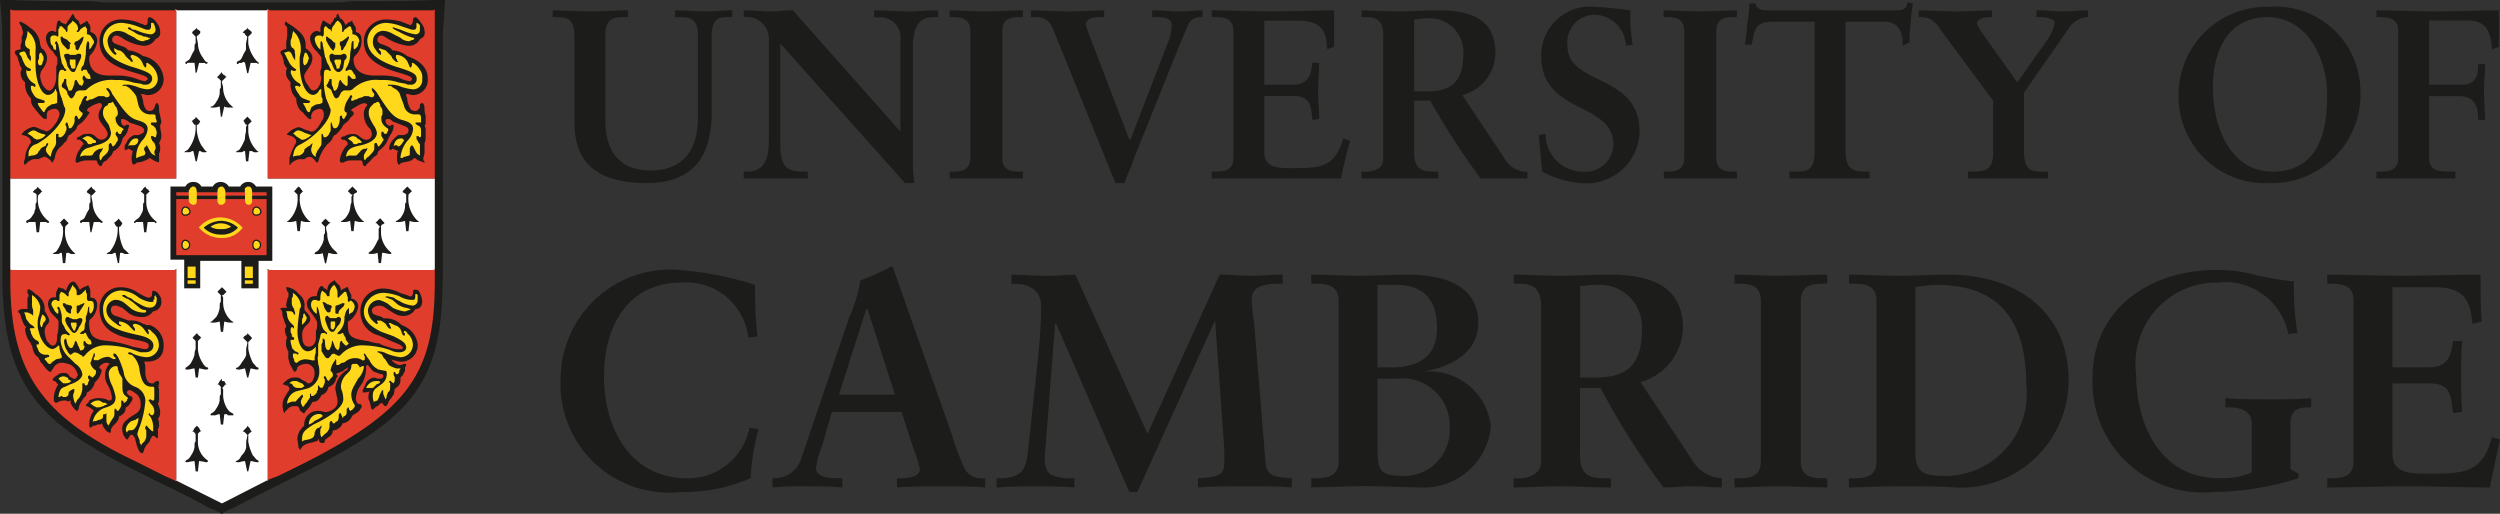 <svg id="Layer_1" data-name="Layer 1" xmlns="http://www.w3.org/2000/svg" width="68.36" height="14.048" viewBox="0 0 68.36 14.048">
  <rect x="0" y="0" width="68.36" height="14.048" fill="#333333" stroke="none"/>
  <title>uni-icon-cambridge</title>
  <g>
    <path d="M2.816.064H9.355L9.636.031h.688c.314,0,.814,0,1.565-.031h.282c-.032.563-.063.783-.063,1.1V7.446c0,2.908-.657,3.911-3.818,5.476-.124.062-1.751.875-1.908.97l-.156.061-.157.1-.187-.1-.156-.061c-.657-.376-1.314-.657-1.846-.939C1,11.544.063,10.543.063,7.446V1.1A9.928,9.928,0,0,0,0,0H.282C1,.031,1.533.031,1.846.031H2.5l.313.033Z" fill="#1c1c1a" fill-rule="evenodd"/>
    <polygon points="6.069 13.766 7.29 13.141 7.322 13.141 7.322 13.109 7.322 7.383 7.322 7.353 7.352 7.383 11.857 7.383 11.889 7.383 11.889 7.322 11.889 4.913 11.889 4.88 11.857 4.88 7.352 4.88 7.322 4.88 7.322 4.85 7.322 0.313 7.322 0.251 7.29 0.282 4.849 0.282 4.787 0.251 4.819 0.313 4.819 4.85 4.819 4.88 4.787 4.88 0.313 4.88 0.282 4.88 0.282 4.913 0.282 7.353 0.282 7.383 0.313 7.383 4.787 7.383 4.819 7.353 4.819 7.414 4.819 13.109 4.787 13.141 4.819 13.141 6.069 13.766 6.069 13.766" fill="#fff" fill-rule="evenodd"/>
    <polygon points="0.344 0.282 0.282 0.251 0.282 0.313 0.282 4.85 0.282 4.88 0.344 4.88 4.787 4.88 4.819 4.88 4.819 4.85 4.819 0.282 4.819 0.251 4.787 0.282 0.344 0.282 0.344 0.282" fill="#e13d2c" fill-rule="evenodd"/>
    <polygon points="7.383 0.282 7.322 0.251 7.322 0.313 7.322 4.85 7.322 4.88 7.352 4.88 11.857 4.88 11.889 4.88 11.889 4.85 11.889 0.282 11.889 0.251 11.857 0.282 7.383 0.282 7.383 0.282" fill="#e13d2c" fill-rule="evenodd"/>
    <path d="M4.787,7.383H.313l-.031-.03v.312c0,2.5.844,3.723,3.41,4.943l.812.407.283.126.032.031V7.353l-.032.03Z" fill="#e13d2c" fill-rule="evenodd"/>
    <path d="M7.352,7.383l-.03-.03v5.788l.03-.032.251-.094c3.472-1.658,4.286-2.627,4.286-5.318V7.353l-.032.03Z" fill="#e13d2c" fill-rule="evenodd"/>
    <path d="M1.033,5.1c0,.031,0,.031.03.031,0,.031,0,.031.032.031a.031.031,0,0,0,.031.032c0,.031,0,.031.032.031l-.032.032L1.1,5.288l-.032.031-.03.031v.031a.728.728,0,0,0,.281.657l.032.032L1.314,6.1,1.251,6.07H1.1l-.032.281H1L.971,6.07H.782L.751,6.1A.031.031,0,0,1,.719,6.07V6.038l.063-.032c.063-.03.093-.092.156-.187,0-.062.033-.093.033-.125,0-.094,0-.156.031-.156V5.319L.971,5.288.907,5.257V5.225a.03.03,0,0,0,.031-.031C1,5.162,1,5.162,1.033,5.1Z" fill="#1c1c1a" fill-rule="evenodd"/>
    <path d="M2.5,5.1a.148.148,0,0,0,.093.094c0,.031,0,.031.032.031L2.6,5.257l-.031.031-.03.031L2.5,5.35v.031l.032.157a.647.647,0,0,0,.249.5l.032.032L2.784,6.1,2.722,6.07H2.565L2.5,6.351H2.472L2.44,6.07H2.253L2.221,6.1h0A.031.031,0,0,1,2.19,6.07V6.038l.063-.032c.062-.03.062-.061.124-.187.032-.062.063-.093.063-.125,0-.094,0-.156.032-.156V5.319c-.032,0-.032-.031-.063-.031l-.032-.031V5.225l.032-.031.031-.032.032-.031L2.5,5.1Z" fill="#1c1c1a" fill-rule="evenodd"/>
    <path d="M1.752,5.976l.032.03.03.032.032.032.031.032h0l-.063.061-.03.032h0v.031a.779.779,0,0,0,.25.688h.031l-.031.031H1.94l-.063-.031H1.814l-.03.282H1.72l-.03-.282H1.658L1.6,6.945H1.439l.032-.031.062-.03a.921.921,0,0,0,.187-.658V6.2h0l-.03-.032L1.658,6.1H1.627c.063-.064.093-.1.125-.126Z" fill="#1c1c1a" fill-rule="evenodd"/>
    <path d="M3.222,5.976c.063.03.063.062.125.126h0l-.031.061L3.285,6.2h-.03v.031a1.269,1.269,0,0,0,.123.564l.1.094.03.03h.031L3.5,6.945H3.41l-.063-.031H3.285l-.03.282H3.222L3.16,6.914H3.128l-.062.031H2.91l.031-.031L3,6.884a.981.981,0,0,0,.218-.658V6.2H3.191L3.16,6.163,3.128,6.1H3.1c.031,0,.031-.032.063-.032a.031.031,0,0,1,.031-.032l.031-.032v-.03Z" fill="#1c1c1a" fill-rule="evenodd"/>
    <path d="M3.973,5.1c.031.062.031.062.094.094,0,.031,0,.031.031.031l-.031.032-.03.031L4,5.319v.219a.648.648,0,0,0,.251.5l.03.032s0,.032-.03.032L4.223,6.07H4.037L4,6.351H3.942L3.911,6.07H3.723L3.692,6.1h0A.031.031,0,0,1,3.66,6.07l.032-.032.031-.032c.062-.03.094-.061.157-.187a.235.235,0,0,0,.031-.125c0-.094,0-.156.031-.156V5.319l-.031-.031L3.88,5.257a.031.031,0,0,1-.031-.032.03.03,0,0,0,.031-.031.031.031,0,0,0,.031-.032A2056672935919.7,2056672935919.7,0,0,0,3.973,5.1Z" fill="#1c1c1a" fill-rule="evenodd"/>
    <path d="M8.166,5.1l.032.031.031.031a.03.03,0,0,0,.03.032c0,.031,0,.031.031.031l-.031.032-.03.031L8.2,5.319h0V5.35a.827.827,0,0,0,.249.688.031.031,0,0,1,.032.032H8.416a.384.384,0,0,1-.187-.032L8.2,6.321H8.134L8.1,6.038a.454.454,0,0,1-.188.032H7.853a.031.031,0,0,1,.031-.032.827.827,0,0,0,.25-.688V5.319h0L8.1,5.288l-.032-.031-.03-.032a.03.03,0,0,0,.03-.031A.031.031,0,0,0,8.1,5.162l.031-.031L8.166,5.1Z" fill="#1c1c1a" fill-rule="evenodd"/>
    <path d="M9.636,5.1l.032.031.031.031.031.032.032.031v.032L9.7,5.288l-.031.031h0V5.35a.83.83,0,0,0,.25.688.031.031,0,0,1,.031.032H9.887A.456.456,0,0,1,9.7,6.038l-.031.283H9.605l-.031-.283a.39.39,0,0,1-.187.032H9.323a.031.031,0,0,1,.032-.032c.032-.032.093-.062.124-.124a.493.493,0,0,0,.1-.252.321.321,0,0,1,.031-.124V5.381l.031-.062H9.605l-.094-.094.032-.031.031-.032.031-.031L9.636,5.1Z" fill="#1c1c1a" fill-rule="evenodd"/>
    <path d="M8.917,5.976v.03c.031,0,.031,0,.031.032.031,0,.031,0,.031.032.031,0,.031,0,.063.032H9.01l-.031.031-.031.03L8.917,6.2v.063l.031.124a.6.6,0,0,0,.25.5c0,.03.031.03.031.061H9.135c-.031,0-.125-.031-.156-.031L8.917,7.2H8.886l-.064-.282c-.031.031-.124.031-.188.031-.03,0-.03,0-.03-.031l.03-.03c.033,0,.095-.062.126-.126a.557.557,0,0,0,.094-.219c0-.094,0-.157.032-.157V6.2l-.032-.032-.032-.03L8.791,6.1h0a.031.031,0,0,1,.031-.032c.032-.064.064-.064.1-.094Z" fill="#1c1c1a" fill-rule="evenodd"/>
    <path d="M10.387,5.976c.032,0,.032,0,.032.03.031,0,.031,0,.031.032a.031.031,0,0,1,.031.032.031.031,0,0,1,.031.032h0c-.031.031-.031.031-.062.031a.03.03,0,0,1-.031.03v.219a.693.693,0,0,0,.25.5c.031.03.031.03.031.061h-.062c-.031,0-.126-.031-.188-.031l-.031.282h-.065l-.03-.282a.4.4,0,0,1-.187.031c-.031,0-.062,0-.062-.031a.03.03,0,0,0,.031-.03c.031,0,.092-.062.125-.126.063-.093.093-.189.123-.219V6.258l.033-.063-.033-.032-.03-.03-.03-.031h-.031l.031-.032a1.162,1.162,0,0,1,.093-.094Z" fill="#1c1c1a" fill-rule="evenodd"/>
    <path d="M11.138,5.1l.032.031.03.031.032.032.031.031-.031.032-.032.031-.03.031h0V5.35a.827.827,0,0,0,.25.688.031.031,0,0,1,.031.032h-.063a.392.392,0,0,1-.188-.032l-.03.283h-.063l-.032-.283a.454.454,0,0,1-.187.032h-.063c0-.032,0-.032.031-.032.032-.032.1-.062.126-.124a.506.506,0,0,0,.093-.252c0-.062,0-.124.032-.124V5.319h0l-.032-.031-.063-.031V5.225l.032-.031.031-.032.032-.031.031-.031Z" fill="#1c1c1a" fill-rule="evenodd"/>
    <path d="M5.381,9.105c.031.031.031.062.094.093a.03.03,0,0,0,.031.031l-.031.032-.032.03-.031.032v.22a.766.766,0,0,0,.126.375c.031.062.093.126.124.126a.031.031,0,0,1,.032.031s0,.031-.063.031-.125-.031-.188-.031l-.031.249H5.349l-.03-.249c-.062,0-.125.031-.189.031H5.1a.031.031,0,0,1,0-.062c.03-.033.094-.064.124-.126A.809.809,0,0,0,5.319,9.7a.4.4,0,0,1,.03-.156v-.22l-.03-.032-.032-.03-.03-.032c.03,0,.03,0,.03-.031a.031.031,0,0,0,.032-.031.03.03,0,0,0,.03-.031.031.031,0,0,0,.032-.031Z" fill="#1c1c1a" fill-rule="evenodd"/>
    <path d="M6.758,9.105l.094.093.032.031v.032l-.032.03-.031.032-.032.032v.188a1.378,1.378,0,0,0,.125.375c.063.062.094.126.126.126a.031.031,0,0,1,0,.062c-.063,0-.156-.031-.188-.031l-.063.249H6.758L6.7,10.075c-.031,0-.126.031-.156.031H6.507a.112.112,0,0,1-.062-.031.112.112,0,0,1,.062-.031.5.5,0,0,0,.1-.126c.093-.125.124-.187.124-.219V9.543l.032-.156V9.355l-.032-.032-.062-.062-.03-.032c.03,0,.03,0,.03-.031.031,0,.031-.031.062-.031l.032-.031V9.105Z" fill="#1c1c1a" fill-rule="evenodd"/>
    <path d="M6.069,10.354v.065h.064l.03.063.032.03H6.163l-.03.031a.031.031,0,0,1-.032.032.031.031,0,0,1-.032.032l.032.031v.156c0,.219.125.469.25.5l.031.032v.031H6.226c0-.031-.031-.031-.063-.031h-.03l-.032.282H6.038l-.031-.282H5.976l-.094.031H5.787c-.03,0-.03,0-.03-.031l.03-.032c.032,0,.095-.062.127-.124a.555.555,0,0,0,.093-.219c0-.1,0-.157.031-.157v-.219l-.031-.032-.031-.031H5.945l.031-.03.031-.063.031-.031.031-.034Z" fill="#1c1c1a" fill-rule="evenodd"/>
    <path d="M5.381,11.639l.031.031.031.031.032.063.031.031H5.475l-.032.031-.031.032v.219a.6.6,0,0,0,.25.5l.032.031h0l-.032.031H5.631a1.093,1.093,0,0,0-.188-.031l-.031.282H5.349l-.03-.282a1.13,1.13,0,0,0-.189.031c-.061,0-.061,0-.061-.031l.031-.031c.03,0,.094-.062.124-.125a.543.543,0,0,0,.095-.219c0-.094,0-.156.03-.156v-.219c-.03,0-.03-.032-.03-.032L5.287,11.8h-.03l.03-.031.032-.063.03-.031.032-.031Z" fill="#1c1c1a" fill-rule="evenodd"/>
    <path d="M6.758,11.639l.031.031.032.031.031.063.032.031h0l-.032.031a.031.031,0,0,0-.031.032.031.031,0,0,0-.032.031v.188a1.366,1.366,0,0,0,.125.375c.063.063.094.125.126.125l.031.031c0,.031,0,.031-.031.031-.063,0-.126-.031-.188-.031l-.063.282H6.758L6.7,12.608a.631.631,0,0,0-.156.031H6.507c-.03,0-.062,0-.062-.031a.094.094,0,0,0,.062-.031c.032,0,.062-.062.1-.125a.393.393,0,0,0,.124-.219v-.156l.032-.157v-.031l-.032-.031L6.7,11.826,6.664,11.8h-.03l.03-.031.062-.063.032-.031v-.031Z" fill="#1c1c1a" fill-rule="evenodd"/>
    <path d="M6.069,7.853l.032.031.032.031.03.031.032.033-.032.031-.03.031-.032.03H6.069l.032.064v.124a.667.667,0,0,0,.25.532.03.03,0,0,1,.031.031H6.32a.547.547,0,0,1-.187-.031L6.1,9.073H6.038l-.031-.282a.555.555,0,0,1-.188.031H5.757c0-.031,0-.031.03-.031l.127-.124a.633.633,0,0,0,.093-.251c0-.062,0-.157.031-.157V8.071h0l-.031-.03L5.976,8.01l-.031-.031.031-.033.031-.031.031-.031.031-.031Z" fill="#1c1c1a" fill-rule="evenodd"/>
    <path d="M5.381.751V.783l.031.03c.031,0,.031.032.063.032V.908L5.443.939,5.412.971A.03.03,0,0,0,5.381,1v.031l.031.157a.673.673,0,0,0,.126.375l.062.093.031.032.063.03-.063.032L5.6,1.72H5.443l-.062.252L5.349,2l-.03-.282H5.13l-.03.032a.031.031,0,0,1-.031-.032V1.69a.092.092,0,0,0,.061-.032c.064-.031.064-.062.127-.187.03-.063.062-.094.062-.125,0-.1,0-.156.03-.156V1L5.319.971,5.287.939,5.257.908V.875l.03-.03c.032-.032.062-.032.094-.094Z" fill="#1c1c1a" fill-rule="evenodd"/>
    <path d="M6.758.751c.031.062.063.062.094.094l.032.03V.908L6.852.939,6.821.971,6.789,1V1.19a.942.942,0,0,0,.251.5.03.03,0,0,1,.031.03v.032L7.008,1.72H6.852L6.789,2H6.758L6.7,1.72l-.031-.03L6.6,1.72H6.539l-.032.032h-.03V1.69l.062-.032c.063-.031.063-.062.125-.187.031-.063.062-.094.062-.125V1.19l.032-.157V1L6.726.971,6.7.939A.03.03,0,0,0,6.664.908L6.634.875c.03,0,.03,0,.03-.03C6.7.845,6.7.813,6.726.813l.032-.03V.751Z" fill="#1c1c1a" fill-rule="evenodd"/>
    <path d="M6.069,1.972V2l.032.032c.032.031.032.031.062.031,0,.031,0,.031.032.031l-.032.033-.03.03L6.1,2.19l-.032.031v.032l.032.124a.67.67,0,0,0,.25.533l.031.031H6.288c-.031,0-.125,0-.155-.031l-.064.282H6.038L6.007,2.91a.539.539,0,0,1-.22.031h-.03a.03.03,0,0,1,.03-.031c.032,0,.095-.063.127-.126a.544.544,0,0,0,.093-.219c0-.093,0-.156.031-.156V2.221c0-.031,0-.031-.031-.031V2.159l-.062-.03V2.1l.031-.031.031-.031L6.038,2l.031-.03Z" fill="#1c1c1a" fill-rule="evenodd"/>
    <path d="M5.349,3.192l.032.031.031.032.031.03.032.031h0l-.032.062-.031.032H5.381v.032a1,1,0,0,0,.125.531L5.6,4.1l.031.032h.031l-.031.031H5.538L5.475,4.13H5.443l-.062.282H5.349L5.287,4.13h-.03l-.063.031H5.037l.032-.031L5.13,4.1a.958.958,0,0,0,.219-.656V3.41h-.03l-.032-.032c0-.03-.03-.03-.03-.062H5.224c.033,0,.033-.031.063-.031a.03.03,0,0,1,.032-.03l.03-.032V3.192Z" fill="#1c1c1a" fill-rule="evenodd"/>
    <path d="M6.758,3.192a.03.03,0,0,1,.031.031.031.031,0,0,1,.032.032.03.03,0,0,1,.031.03l.032.031h0l-.063.062-.032.032h0V3.6a.785.785,0,0,0,.251.532h.031l-.031.031H6.945L6.884,4.13H6.821l-.032.282H6.726L6.7,4.13c-.061,0-.061.031-.093.031H6.445l.032-.031L6.539,4.1a.965.965,0,0,0,.125-.218A.242.242,0,0,0,6.7,3.754.655.655,0,0,1,6.726,3.6V3.474l.032-.064H6.726L6.7,3.378l-.031-.062h-.03a.03.03,0,0,0,.03-.031l.094-.093Z" fill="#1c1c1a" fill-rule="evenodd"/>
    <path d="M3.849,2.565l.031.063c0,.032.031.094.031.125.031.22.093.282.187.282a.138.138,0,0,0,.125-.094l.032-.094.03-.031c.033,0,.064.062.064.157a.553.553,0,0,0,.031.187,1.287,1.287,0,0,0,.032.156c0,.062-.032.094-.032.126,0,.094.032.187.032.251a.367.367,0,0,1-.063.218.283.283,0,0,1,.031.156.193.193,0,0,1-.031.126v.249h0l-.094-.03-.062-.031c-.032-.032-.063-.032-.095-.063a.747.747,0,0,1-.313.124c-.031,0-.062,0-.062.031a.111.111,0,0,0-.063.032c-.031,0-.062-.063-.062-.187,0-.063.031-.157.031-.188-.063-.032-.094-.063-.125-.063a.1.1,0,0,1-.063.031H3.41V3.973l.064-.093c0-.031.03-.063.092-.126.032-.031.063-.031.094-.061h.125c.095-.032.157-.064.157-.127s-.062-.092-.125-.124l-.188-.064A.23.23,0,0,1,3.5,3.316c-.094-.061-.126-.061-.157-.061s-.031,0-.031.061.031.126.094.126c.031,0,.031,0,.031-.032H3.5a.031.031,0,0,1,.031.032h0L3.5,3.536a.383.383,0,0,1-.126.218l-.031.063A.444.444,0,0,1,3.16,4.1.1.1,0,0,1,3.1,4.13a.1.1,0,0,1-.031.063c0,.031-.031.062-.062.093l-.094.1a.4.4,0,0,0-.094.061l-.032.063a.031.031,0,0,1-.031.032c-.031,0-.062-.032-.094-.095,0-.061-.031-.061-.063-.061H2.347a.586.586,0,0,0-.218.061H2.1a.03.03,0,0,1-.031-.03V4.381a.582.582,0,0,1,.125-.314.328.328,0,0,1,.094-.125.25.25,0,0,0-.125-.125H2.1V3.785c0-.031.033-.031.094-.062a.267.267,0,0,1,.187-.062.263.263,0,0,1,.219.062c.095.094.126.094.188.094a.168.168,0,0,0,.157-.156.461.461,0,0,0-.094-.187c-.125-.158-.156-.219-.156-.314a.333.333,0,0,1,.062-.187l.031-.063V2.878a.067.067,0,0,0-.062-.062.707.707,0,0,0-.282.125c-.031,0-.063.063-.063.063v.031l.063.031V3.1l-.031.031-.062.095c-.032.032-.094.125-.157.155-.031.032-.031.032-.061.032a.1.1,0,0,1-.033.064c0,.062-.094.124-.156.187a.1.1,0,0,1-.063.032.1.1,0,0,1-.031.061c0,.031-.032.063-.032.1a.238.238,0,0,0-.094.093L1.6,4.067a.49.49,0,0,0-.1.251c-.03.063-.062.124-.062.124-.031,0-.031,0-.031-.03-.094-.094-.157-.126-.187-.126H1.19c-.032.032-.095.032-.127.063H.938a.384.384,0,0,0-.219.124l-.031.032a.031.031,0,0,1-.031-.032V4.412l.031-.094a.583.583,0,0,1,.063-.251l.062-.125c.032-.031.032-.031.032-.062,0-.095-.094-.157-.219-.187H.593c0-.032.033-.064.064-.1a.622.622,0,0,1,.25-.124.427.427,0,0,1,.188.062l.095.03a.1.1,0,0,1,.061.032c.1,0,.188-.094.313-.282.032-.093.063-.124.063-.188A.143.143,0,0,0,1.5,2.973a.449.449,0,0,0-.187.062.183.183,0,0,0-.032.125v.063a.031.031,0,0,1-.031.032c-.061,0-.093-.032-.249-.22C.875,2.878.845,2.847.845,2.691a.531.531,0,0,1-.157-.344V2.253a.337.337,0,0,1-.125-.281c0-.032.03-.032.03-.095C.563,1.814.532,1.784.532,1.72L.5,1.658A.239.239,0,0,0,.438,1.5.093.093,0,0,1,.407,1.44c0-.063.031-.063.156-.094v-.1c0-.031,0-.031.03-.093V1A.183.183,0,0,0,.626.875.475.475,0,0,0,.593.751.114.114,0,0,0,.563.688.1.1,0,0,1,.532.626c0-.032,0-.032.031-.032a.9.9,0,0,1,.25.157A.594.594,0,0,1,1.1,1.22c0,.031.031.063.031.094a.327.327,0,0,1,.156.282.51.51,0,0,1-.092.25l-.064.094A.283.283,0,0,0,1.1,2.1a.786.786,0,0,0,.063.22c.063.093.124.156.188.156.093,0,.187-.187.187-.376v-.25a.14.14,0,0,1,.031-.094V1.6c0-.031-.031-.063-.063-.1l-.062-.093a.544.544,0,0,1-.188-.344c0-.125.063-.219.188-.219.032,0,.032.03.094.03V.845c0-.157.031-.282.063-.282h.031L1.69.626l.094.031V.688c0-.031.03-.031.062-.094,0-.031.031-.031.063-.093A.031.031,0,0,1,1.94.469c0-.031,0-.031.032-.061,0,0,0-.033.03-.033a.094.094,0,0,0,.032.063c0,.031,0,.031.062.094.033.031.063.031.063.062A.1.1,0,0,0,2.19.657V.688c.031-.031.063-.031.094-.062L2.347.594l.03-.031a.031.031,0,0,0,.032.031c0,.032,0,.032.031.063a.234.234,0,0,1,.032.126V.875a.242.242,0,0,1,.187.252.667.667,0,0,1-.156.344c-.063.062-.063.094-.063.125,0,.313.188.469.533.469h.282a1.733,1.733,0,0,1,.405.064,2.669,2.669,0,0,0,.282.092c.031,0,.062,0,.062-.031.033,0,.033,0,.033-.031,0-.063-.095-.094-.408-.187-.656-.188-.907-.439-.907-.845A.584.584,0,0,1,3.347.532a1.588,1.588,0,0,1,.376.062L3.88.657c.031,0,.062.031.093.031.064,0,.064-.062.064-.156A.067.067,0,0,1,4.1.469a.364.364,0,0,1,.187.157A.406.406,0,0,1,4.38.875a.171.171,0,0,1-.125.189.362.362,0,0,1-.344.187,1.326,1.326,0,0,1-.533-.187A.481.481,0,0,0,3.191.971a.114.114,0,0,0-.125.124c0,.032.031.095.156.125.156.063.219.063.282.157a.8.8,0,0,1,.407.156.685.685,0,0,1,.562.6.435.435,0,0,1-.436.467c-.064,0-.095-.031-.188-.031Z" fill="#1c1c1a" fill-rule="evenodd"/>
    <path d="M11.107,2.565v.063a.19.19,0,0,1,.031.125c.062.22.094.282.218.282.064,0,.1-.062.126-.094V2.847c.031,0,.031-.031.062-.031s.064.062.064.157a.553.553,0,0,0,.031.187v.188a.118.118,0,0,1-.031.094l.031.062v.125c0,.188,0,.22-.031.282v.282l-.032.125v.063c.032.031.032.031.032.061h-.032l-.063-.03-.093-.031a.241.241,0,0,0-.094-.063.265.265,0,0,1-.156.094c-.126.03-.188.03-.219.061l-.032.032c-.031,0-.063-.063-.063-.156,0-.125,0-.188.032-.219-.1-.032-.125-.063-.157-.063L10.7,4.1h-.031l-.031-.031A.445.445,0,0,1,10.7,3.88a.937.937,0,0,1,.188-.187h.156c.094-.032.126-.064.126-.127s-.032-.092-.126-.124l-.156-.064c-.063-.03-.1-.03-.157-.062-.031-.031-.062-.061-.093-.061h-.031c-.033,0-.064,0-.064.061a.137.137,0,0,0,.126.126A.031.031,0,0,0,10.7,3.41h.031a.031.031,0,0,1,.032.032.426.426,0,0,1-.094.251l-.031.061-.031.063a.633.633,0,0,1-.22.281l-.033.032a.11.11,0,0,0-.03.063c0,.031-.03.062-.093.093-.033.032-.064.063-.094.1l-.062.061-.064.063c0,.032,0,.032-.032.032s-.061-.032-.061-.095c-.031-.061-.031-.061-.063-.061h-.25a.368.368,0,0,0-.218.061H9.323a.1.1,0,0,1-.032-.061.738.738,0,0,1,.22-.439c0-.062-.032-.093-.094-.125H9.355l-.032-.032c0-.031.032-.062.094-.062a.391.391,0,0,1,.219-.062.231.231,0,0,1,.188.062c.125.094.155.094.187.094a.147.147,0,0,0,.156-.156.242.242,0,0,0-.092-.187.574.574,0,0,1-.126-.346.338.338,0,0,1,.062-.218l.032-.032c0-.031-.032-.062-.094-.062a.541.541,0,0,0-.157.062c-.093.063-.187.095-.187.126a.03.03,0,0,0,.031.031l.032.031v.062l-.094.095a.373.373,0,0,1-.157.155.03.03,0,0,1-.03.032l-.032.064a.861.861,0,0,1-.157.187.094.094,0,0,1-.063.032c0,.03-.031.03-.031.061a.457.457,0,0,1-.156.188l-.094.125a1.626,1.626,0,0,0-.125.251c-.031.094-.031.124-.062.124l-.033-.03c-.062-.094-.125-.126-.155-.126H8.416c-.03.032-.062.032-.094.063H8.166a.522.522,0,0,0-.219.124c0,.032,0,.032-.032.032V4.318a2.378,2.378,0,0,1,.095-.251l.061-.125A.107.107,0,0,0,8.1,3.88c0-.095-.093-.157-.219-.187-.031,0-.031,0-.031-.032L7.915,3.6a.625.625,0,0,1,.251-.124.5.5,0,0,1,.156.062l.094.03c.031,0,.063.032.093.032q.142,0,.282-.282a.261.261,0,0,0,.063-.188c0-.093-.032-.155-.125-.155a.53.53,0,0,0-.157.062.244.244,0,0,0-.063.125v.063c0,.032,0,.032-.03.032s-.063-.032-.125-.095c-.032-.032-.064-.094-.125-.125A.518.518,0,0,1,8.1,2.691a.54.54,0,0,1-.156-.344V2.253C7.853,2.129,7.822,2.1,7.822,2c0-.062,0-.093.031-.125a.4.4,0,0,1-.094-.157V1.658C7.727,1.6,7.727,1.533,7.7,1.5a.093.093,0,0,1-.031-.061c0-.032.031-.063.125-.094h.032V1.158L7.853,1V.751C7.822.72,7.822.688,7.79.688V.626A.031.031,0,0,1,7.822.594a.031.031,0,0,1,.031.032,1.645,1.645,0,0,1,.376.282.491.491,0,0,1,.125.406c.125.094.188.157.188.282a.421.421,0,0,1-.1.25.4.4,0,0,1-.061.094c-.032.062-.064.094-.064.156a.426.426,0,0,0,.094.22c.063.093.093.156.156.156.126,0,.219-.187.219-.376L8.76,2.065V1.94l.031-.094V1.6c0-.031,0-.031-.124-.188a.544.544,0,0,1-.188-.344A.209.209,0,0,1,8.667.845c.031,0,.062.03.093.03V.751L8.791.657c.031-.094.031-.094.063-.094h0l.094.063L9.01.657l.032.031c0-.031,0-.062.062-.094,0-.031.031-.062.031-.093L9.2.469V.408c.031,0,.031-.033.031-.033.032,0,.032.033.032.063.03.031.03.031.03.063l.064.031a.653.653,0,0,1,.093.156L9.511.626,9.574.594c.031,0,.031-.031.062-.031V.594c0,.032.032.032.032.063.062.094.062.094.062.156V.875c.125.033.157.1.157.252a.589.589,0,0,1-.125.344c-.063.062-.094.094-.094.156,0,.282.219.438.563.438h.25a1.755,1.755,0,0,1,.438.064.944.944,0,0,0,.281.092.067.067,0,0,0,.063-.062c0-.063-.093-.094-.407-.187-.625-.188-.907-.439-.907-.845a.6.6,0,0,1,.625-.595,1.858,1.858,0,0,1,.408.062l.156.063A.1.1,0,0,1,11.2.688c.063,0,.094-.062.094-.156a.068.068,0,0,1,.062-.063c.032,0,.1.063.157.157a.412.412,0,0,1,.1.249.172.172,0,0,1-.126.189.337.337,0,0,1-.344.187,1.484,1.484,0,0,1-.531-.187C10.512,1,10.481.971,10.419.971s-.1.062-.1.124c0,.032.03.095.157.125.157.063.219.094.25.157a.7.7,0,0,1,.407.156c.375.125.562.344.562.6a.412.412,0,0,1-.406.467c-.062,0-.094-.031-.187-.031Z" fill="#1c1c1a" fill-rule="evenodd"/>
    <path d="M3.942,9.887a.465.465,0,0,1,.031.188v.156c.031.157.064.251.188.251.032,0,.062,0,.062-.032l.062-.031h0c.033,0,.064,0,.064.031v.062c-.031.031,0,.095,0,.188v.156a.34.34,0,0,1-.031.188.589.589,0,0,1,.062.219.264.264,0,0,1-.062.188.34.34,0,0,1,.031.157.186.186,0,0,1-.031.124v.22a.031.031,0,0,1-.033.031l-.03-.031a.1.1,0,0,0-.062-.032c-.032,0-.032,0-.095.125,0,.032-.031.064-.094.126-.031.062-.062.094-.062.125s-.031.062-.031.094H3.88c-.063,0-.126-.125-.188-.407-.032-.063-.063-.094-.094-.094a.067.067,0,0,0-.063.063l-.031.031c0,.031,0,.031-.03.031s-.064-.062-.1-.125a.4.4,0,0,1-.031-.188c0-.125.094-.219.345-.375a.274.274,0,0,0,.157-.282.338.338,0,0,0-.126-.281c-.094-.063-.125-.093-.188-.093a.065.065,0,0,0-.061.061c0,.032.03.063.092.1a.066.066,0,0,1,.063.062.192.192,0,0,1-.063.125.242.242,0,0,1-.125.125c0,.125-.063.188-.186.25,0,.094-.033.094-.064.156l-.094.095a.234.234,0,0,0-.062.125c0,.062,0,.062-.031.062S2.91,11.8,2.847,11.7c-.031-.031-.031-.062-.063-.125-.031.032-.031.032-.125.032a.116.116,0,0,1-.094.031.384.384,0,0,0-.093.062.107.107,0,0,1-.032-.062v-.063a.661.661,0,0,1,.125-.344.647.647,0,0,0-.188-.125h-.03a.1.1,0,0,1,.03-.063c.032-.031.063-.062.063-.093a.58.58,0,0,1,.251-.063.712.712,0,0,1,.219.031A.114.114,0,0,0,3,10.951a.068.068,0,0,0,.062-.063.847.847,0,0,0-.125-.376.467.467,0,0,1-.063-.249A.417.417,0,0,1,3,9.949a.158.158,0,0,0-.188,0c-.063.031-.094.062-.094.1a.03.03,0,0,0,.031.031c.031.031.031.031.031.062a.562.562,0,0,1-.188.313.392.392,0,0,1-.219.281c0,.063-.03.1-.093.157-.094.156-.125.187-.125.282a.1.1,0,0,0-.03.062c-.033,0-.064-.031-.1-.062-.032-.063-.062-.063-.062-.1-.032-.031-.032-.031-.032-.124a.113.113,0,0,0-.063.031l-.063-.031h-.03a.372.372,0,0,0-.22.062H1.533c-.032,0-.062-.031-.062-.094a.685.685,0,0,1,.125-.407c-.032,0-.032-.03-.063-.062L1.5,10.419h-.03l-.032-.031c0-.034.062-.094.125-.125a.228.228,0,0,1,.188-.064c.062,0,.094,0,.157.1.063.03.093.06.125.06a.109.109,0,0,0,.062-.03.106.106,0,0,1,.033-.061A.419.419,0,0,0,1.94,9.98a.74.74,0,0,0-.25-.062.259.259,0,0,0-.219.126l-.063.093a.03.03,0,0,1-.031.03c-.031,0-.031,0-.126-.092l-.093-.126c-.032-.031-.063-.062-.063-.094a.1.1,0,0,1-.032-.062l-.03-.031C.938,9.7.907,9.606.875,9.449c-.03-.032-.03-.032-.03-.062A.654.654,0,0,1,.688,9.01c0-.031,0-.031.031-.062C.657,8.886.657,8.886.593,8.729.563,8.634.563,8.573.5,8.542V8.51c0-.032.032-.032.093-.063H.751V8.166A.113.113,0,0,1,.782,8.1c0-.032,0-.032-.031-.093V7.915H.813a.751.751,0,0,1,.158.126.491.491,0,0,1,.25.345v.092c0,.032,0,.032.03.064l.031.062a.528.528,0,0,1,.064.156c0,.031,0,.062-.064.126a.266.266,0,0,0-.061.187.962.962,0,0,0,.061.25c.064.064.095.126.157.126.094,0,.125-.094.125-.282A1.148,1.148,0,0,0,1.6,8.854V8.822a.112.112,0,0,0-.032-.093L1.439,8.6a.443.443,0,0,1-.125-.281c0-.125.063-.188.157-.188h.062V8.01c.031-.095.063-.157.094-.157l.031.031H1.72a.252.252,0,0,0,.094.062c0-.062.032-.093.063-.156A.168.168,0,0,1,2,7.7a.1.1,0,0,1,.063.03l.064.095a.109.109,0,0,1,.03.062l.031.031a.03.03,0,0,0,.031-.031.109.109,0,0,0,.063-.031.245.245,0,0,1,.093-.031l.032-.032a.389.389,0,0,1,.063.156v.189c.124,0,.187.063.187.219a.545.545,0,0,1-.187.375.112.112,0,0,0-.032.093c0,.345.1.469.533.5a2.963,2.963,0,0,1,.656.156c.188.033.282.064.344.064a.082.082,0,0,0,.094-.094c0-.062-.03-.094-.344-.158-.719-.124-1-.373-1-.875a.569.569,0,0,1,.594-.563.818.818,0,0,1,.469.157c.219.125.252.125.282.125.063,0,.094-.032.094-.125,0-.031,0-.064.032-.064a.254.254,0,0,1,.125.064c.062.093.094.125.094.218a.25.25,0,0,1-.219.282l-.032.032a.345.345,0,0,1-.281.125.646.646,0,0,1-.345-.094l-.188-.157c-.092-.03-.125-.062-.187-.062-.094,0-.125.032-.125.124a.157.157,0,0,0,.125.156l.187.065c.063.03.094.03.157.061H3.6a.6.6,0,0,1,.313.094c.031,0,.062,0,.062.032H4.1a.583.583,0,0,1,.375.563c0,.282-.155.438-.469.438Z" fill="#1c1c1a" fill-rule="evenodd"/>
    <path d="M10.7,9.824a.322.322,0,0,0,.219.156.235.235,0,0,0,.125-.031h.031c.032,0,.032,0,.032.031a.1.1,0,0,1-.032.064v.093l-.031.062-.032.064-.061.061h0v.064a.238.238,0,0,1-.126.219h0l-.032.031a1.408,1.408,0,0,1-.03.156.388.388,0,0,0-.063.094.288.288,0,0,0-.093.156c-.033.031-.033.063-.064.063a.14.14,0,0,1-.093-.125v.031l-.063.031-.063.063a.108.108,0,0,0-.061.031L10.2,11.2h0c-.031,0-.061-.031-.061-.094l-.031-.125a.19.19,0,0,1-.031-.126.284.284,0,0,1,.031-.156.349.349,0,0,1-.157.031H9.918V10.67l.061-.127a.3.3,0,0,1,.252-.219c.032,0,.063.03.123.03h.033c.063,0,.094-.03.094-.06s0-.031-.031-.063a.31.31,0,0,1-.126-.032c-.093-.032-.126-.032-.187-.124-.062-.064-.062-.095-.094-.095l-.032.031v.1a.98.98,0,0,1-.093.344l-.126.188a1.013,1.013,0,0,0-.062.25c0,.063.032.156.094.156h.031l.032.031v.063a.388.388,0,0,0-.063.094,1.926,1.926,0,0,1-.188.125.347.347,0,0,1-.281.219v.032a.329.329,0,0,1-.22.156H9.1a.2.2,0,0,1-.125.188c-.062.062-.093.062-.093.093v.032c-.032.032-.032.032-.064.032a.083.083,0,0,1-.093-.1c-.031,0-.031,0-.031.031a.246.246,0,0,1-.094.032.314.314,0,0,1-.125.032c-.093.03-.189.062-.22.124l-.03.032V12.3c-.031,0-.031-.031-.063-.063a1.714,1.714,0,0,0-.032-.219.493.493,0,0,1,.188-.375v-.031a.371.371,0,0,1,.407-.376H8.76l.126.031h.031a.415.415,0,0,0,.218-.093.234.234,0,0,0,.094-.219.423.423,0,0,0-.031-.157c0-.063-.03-.124-.03-.187a.687.687,0,0,1,.28-.47c.063-.031.063-.062.063-.093h0a.031.031,0,0,0-.032.031c-.031,0-.062.031-.092.062l-.064.03-.094.032a.031.031,0,0,0-.031.032l.031.032v.031a.03.03,0,0,1-.031.03l-.03.1a.314.314,0,0,1-.189.156.272.272,0,0,1-.188.219c-.062.125-.124.188-.249.188a.7.7,0,0,1-.126.188l-.062.062-.032.062c-.032,0-.063-.031-.093-.062A.03.03,0,0,1,8.2,11.2l-.032-.063c-.032-.031-.032-.031-.063-.031H8.01a.267.267,0,0,0-.157.094l-.063.062v.031c-.031,0-.063-.093-.063-.219a.37.37,0,0,1,.063-.219l.094-.156a.094.094,0,0,0,.031-.062c0-.031,0-.031-.031-.063,0-.032-.031-.032-.062-.032l-.063-.031H7.727a.03.03,0,0,1,.032-.03c0-.032.063-.063.094-.094a.332.332,0,0,1,.218-.064.225.225,0,0,1,.188.064l.127.062c0,.032.03.032.061.032s.1-.032.125-.128A.266.266,0,0,0,8.6,10.2a.231.231,0,0,0-.25-.25.444.444,0,0,0-.188.062c-.032.033-.032.033-.032.064l-.031.062-.032.03c-.03,0-.061-.061-.092-.123s-.064-.1-.064-.157A.4.4,0,0,1,7.884,9.7V9.606a.381.381,0,0,1-.062-.251.238.238,0,0,1,.031-.126.442.442,0,0,1-.063-.187V8.979l.032-.031V8.886c-.032-.032-.032-.064-.095-.252A.668.668,0,0,0,7.7,8.478a.03.03,0,0,1-.031-.031c0-.031.062-.031.125-.031h.063a.113.113,0,0,1-.031-.093,1.494,1.494,0,0,0,.031-.157.117.117,0,0,0,.031-.1c0-.03,0-.092-.031-.092l-.031-.095V7.853h.031a.489.489,0,0,1,.313.188.369.369,0,0,1,.156.345v.092c.094.1.157.156.157.251,0,.062-.032.093-.093.157a.334.334,0,0,0-.127.281c0,.22.063.312.188.312.1,0,.187-.092.187-.25V9.073c0-.031.033-.094.033-.125V8.822c0-.031-.033-.093-.125-.218s-.156-.188-.156-.314A.209.209,0,0,1,8.6,8.1h.063A.349.349,0,0,1,8.7,7.946c.031-.093.062-.124.093-.124h.031c0,.031.032.031.032.062h.032l.062.062a.285.285,0,0,1,.094-.219.352.352,0,0,0,.093-.062.032.032,0,0,1,.033.032l.061.062.062.063c0,.031.032.062.032.124l.032-.031.062-.031c.031,0,.031-.031.062-.031h.032l.032.093.062.125v.1h.031a.212.212,0,0,1,.156.22.573.573,0,0,1-.281.405v.095c0,.312.094.375.564.437a1.078,1.078,0,0,0,.312.064c0,.03.125.062.313.125a.613.613,0,0,0,.219.031c.063,0,.093,0,.093-.031,0-.063-.093-.1-.312-.189l-.346-.156a.649.649,0,0,1-.5-.625.617.617,0,0,1,.626-.658,1.04,1.04,0,0,1,.47.126c.219.061.249.093.281.093s.062-.062.062-.124.032-.064.062-.064c.064,0,.1.031.126.095a.574.574,0,0,1,.062.218c0,.126-.062.219-.188.219a.374.374,0,0,1-.312.187c-.156,0-.219-.03-.5-.218a.265.265,0,0,0-.189-.062c-.091,0-.187.062-.187.124,0,.1.064.126.187.156.1.033.1.033.127.065h.093a.6.6,0,0,1,.408.187.639.639,0,0,1,.438.531.456.456,0,0,1-.438.47,1.168,1.168,0,0,1-.282-.063Z" fill="#1c1c1a" fill-rule="evenodd"/>
    <path d="M4.255,4.255a.113.113,0,0,1-.032-.094V4.13l.032-.063v-.03c0-.064-.032-.095-.032-.126l-.062-.062a.113.113,0,0,0-.031-.064V3.723h.063c.03.031.03.031.062.031a.324.324,0,0,0,.03-.125c0-.063-.03-.093-.03-.125l-.062-.062L4.13,3.41V3.378c0-.03,0-.03.031-.03h.094c.03,0,.03,0,.03-.032h0l-.03-.093V3.16l-.032-.032H4.1a.329.329,0,0,1-.313-.25l-.062-.25a1.006,1.006,0,0,0-.188-.219c-.031-.032-.061-.032-.094-.062H3.347c0-.031.031-.031.063-.031h.125a1.365,1.365,0,0,1,.219.061A.956.956,0,0,0,4,2.44a.288.288,0,0,0,.314-.281.507.507,0,0,0-.157-.345.587.587,0,0,0-.124-.094C4,1.72,4,1.72,4,1.752v.032H4c0,.03,0,.062-.031.062a.407.407,0,0,1-.062-.094A.361.361,0,0,0,3.6,1.5l-.032.032A.1.1,0,0,0,3.6,1.6l.031.062V1.69h0c-.031,0-.063,0-.063-.032L3.5,1.6l-.063-.063a.376.376,0,0,0-.156-.156.137.137,0,0,1-.094-.031c-.031,0-.031-.032-.063-.032v.063c.032.063.063.063.063.094L3.16,1.5c-.032,0-.094-.061-.156-.155a.586.586,0,0,1-.063-.219A.281.281,0,0,1,3.222.845.5.5,0,0,1,3.5.939l.188.094a.341.341,0,0,0,.219.094c.031,0,.062-.032.126-.032a.03.03,0,0,0,.03-.031H4.1c0-.031,0-.031-.031-.031h0L3.973,1A.114.114,0,0,1,3.88.971a.471.471,0,0,1-.22-.1C3.6.845,3.566.813,3.535.813L3.5.783V.751h.062a.126.126,0,0,0,.126.062l.157.062A1.08,1.08,0,0,0,4.13.939.135.135,0,0,0,4.255.813.459.459,0,0,0,4.193.626H4.161c-.031,0-.031,0-.031.031V.72c0,.063-.032.093-.063.093H4L3.754.72A1.652,1.652,0,0,0,3.347.626a.5.5,0,0,0-.531.469c0,.313.219.532.75.719.532.158.595.22.595.345A.168.168,0,0,1,4,2.316H3.911c-.031-.031-.126-.031-.282-.063A1.2,1.2,0,0,0,3.16,2.19a.99.99,0,0,0-.783.25c-.03.032-.062.032-.124.032H2.19a.166.166,0,0,0-.125.063A.341.341,0,0,1,2,2.66l-.03.031c-.063,0-.063-.031-.126-.126a.17.17,0,0,0-.062-.125L1.69,2.377V2.316c.03-.063.062-.095.062-.126s0-.031.032-.031.03,0,.03.094a.225.225,0,0,0,.032.124l.031.1H1.94c.032,0,.062-.1.094-.187,0-.1.031-.1.031-.1H2.1a.1.1,0,0,0,.033.063c0,.032.03.032.03.063a.108.108,0,0,1,.062.031h0c.032,0,.032-.031.063-.094V2.221l-.031-.062v-.03a.109.109,0,0,1,.031-.064.03.03,0,0,1,.031.031l.032.033a.115.115,0,0,0,.093.03c.032,0,.032,0,.032-.03a.237.237,0,0,0-.032-.1L2.409,2c-.032-.062-.032-.093-.062-.093H2.284l-.031.031H2.221a.17.17,0,0,1,.063-.156,1.893,1.893,0,0,0,.063-.313c0-.22.03-.344.062-.344a.109.109,0,0,1,.031.063v.156c.032,0,.063-.063.1-.126a.115.115,0,0,0,.03-.093h0L2.472.971,2.409.939H2.377V.783L2.347.751V.72A.344.344,0,0,0,2.19.813c-.031.062-.061.062-.061.062H2.1c0-.03,0-.03.033-.062V.783c0-.1-.064-.157-.157-.22V.594L1.94.626,1.877.688a.113.113,0,0,0-.031.063V.813h0c0,.032,0,.062-.032.062h0L1.784.813,1.752.783,1.69.72H1.627V.751c0,.032-.031.032-.031.062V.939h0C1.6.971,1.6,1,1.564,1L1.533.971H1.471a.083.083,0,0,0-.094.093c0,.063,0,.156.062.187l.032.1c.03,0,.062.031.062,0V1.22L1.5,1.19a.108.108,0,0,1,.032-.063c.031,0,.031.031.063.093l.031.157.031.188a1.306,1.306,0,0,1,.032.155c.03.064.062.094.062.126l.062.063c0,.031,0,.031-.03.031H1.752a.031.031,0,0,0-.032-.031H1.69c-.063,0-.094.063-.094.312a1.047,1.047,0,0,0,.094.47l.062.219A.114.114,0,0,1,1.784,3c0,.281-.376.719-.782.938a.281.281,0,0,0-.22.313v.031a.237.237,0,0,1,.125-.031c.126-.031.126-.062.156-.125L1.1,4.1c0-.031,0-.031.095-.093a.1.1,0,0,0,.061-.032.108.108,0,0,1,.031-.062c.032,0,.032,0,.032.031h0l-.063.125V4.1c0,.063.063.126.126.188A1.376,1.376,0,0,1,1.439,4.1L1.5,4.005a.231.231,0,0,0,.032-.156V3.693c0-.032,0-.032.031-.032H1.6v.093h.031c.063,0,.093-.031.157-.125,0-.031.03-.063.03-.093V3.474l-.03-.064h0a.105.105,0,0,1,.03-.062.03.03,0,0,1,.032.03l.031.1c0,.03,0,.03.032.03s.063-.03.093-.094a.229.229,0,0,0,.032-.155c0-.095.031-.095.062-.095h0l.033.063s0,.032.03.032a.6.6,0,0,0,.094-.127V3.1a.031.031,0,0,0-.032-.031C2.159,3,2.159,3,2.159,2.973c0-.063.031-.095.062-.157,0-.032.032-.063.032-.094.062-.094.062-.094.094-.094s.03,0,.03.032v.031a.03.03,0,0,0-.03.031.03.03,0,0,0,.03.031c.032,0,.032,0,.063-.031a.235.235,0,0,0,.125-.031l.126-.063h.156a.1.1,0,0,0,.063.032C2.973,2.66,3,2.628,3,2.6a.233.233,0,0,0-.063-.124L2.91,2.44V2.409h.031c.032,0,.094.063.125.156.344.5.469.658.688.72s.283.125.283.251a.516.516,0,0,1-.126.281.7.7,0,0,0-.188.469v.032h.031a.1.1,0,0,1,.063-.032l.094-.031a.067.067,0,0,0,.062-.062V4.161L3.942,4.1V4.067A.067.067,0,0,1,4,4.005V3.973a.032.032,0,0,1,.033.032L4.1,4.13a.221.221,0,0,0,.157.125Z" fill="#ffd81b" fill-rule="evenodd"/>
    <path d="M1.1,1.44a.133.133,0,0,0-.032.093V1.6c-.03.062-.03.062-.03.094,0,.062.03.094.062.094s.063-.032.063-.094A.115.115,0,0,0,1.19,1.6a.117.117,0,0,0-.032-.1A.068.068,0,0,0,1.1,1.44Z" fill="#ffd81b" fill-rule="evenodd"/>
    <path d="M.751.845v.03a.618.618,0,0,1-.063.252V1.19a.116.116,0,0,0,.031.093l.032.031.062.032V1.5a.117.117,0,0,1,.032.1v.062c-.032,0-.063-.062-.094-.093C.719,1.471.688,1.408.657,1.408c-.064,0-.094.032-.125.032v.031c0,.03.031.03.061.094l.033.093.062.126.063.062a.1.1,0,0,1,.062.031.031.031,0,0,1,.032.032.031.031,0,0,1-.032.031H.751L.719,1.909v.063a.4.4,0,0,0,.219.313c.033.031.033.031.033.062a.03.03,0,0,1-.033.03l-.031-.03H.875c-.03,0-.03,0-.03.03a.309.309,0,0,0,.062.188.246.246,0,0,0,.126.126l.188.062v.031a.031.031,0,0,1-.031.032H1.033a.23.23,0,0,0,.062.125.869.869,0,0,0,.095.125c.031,0,.031,0,.031-.031l.061-.094a.42.42,0,0,1,.095-.063.115.115,0,0,1,.094-.031l.093-.031V2.784h0V2.535l-.031-.063V2.44c-.032,0-.032,0-.032.032a.224.224,0,0,1-.187.124c-.188,0-.343-.375-.343-.844V1.377A.57.57,0,0,0,.845.939L.782.875.751.845Z" fill="#ffd81b" fill-rule="evenodd"/>
    <path d="M1.251,3.693c-.061-.032-.061-.032-.093-.032s-.063-.032-.095-.032C1,3.6.971,3.566.907,3.566a.282.282,0,0,0-.156.1H.782l.093.062.063.062A.108.108,0,0,1,1,3.817a.325.325,0,0,0,.249-.124Z" fill="#ffd81b" fill-rule="evenodd"/>
    <path d="M2.753,4.381c.031-.032.031-.063.063-.1.125-.093.157-.156.157-.219V3.973a.067.067,0,0,1,.062-.062h0l.031.062a.031.031,0,0,0,.031.032l.063-.063.031-.062c.031-.031.031-.031.031-.063V3.785c0-.031-.031-.031-.031-.062a.094.094,0,0,1-.031-.062A.109.109,0,0,1,3.191,3.6c.031,0,.031,0,.031.031l.033.032h.03c.031,0,.031,0,.031-.032l.031-.063a.03.03,0,0,0,.031-.03L3.347,3.5l-.062-.03a.281.281,0,0,1-.125-.251.03.03,0,0,1,.031-.031l.031-.064V3.066c0-.031-.031-.093-.031-.125-.031-.031-.063-.063-.063-.094-.031-.031-.031-.063-.062-.063h0l-.031.032H2.973l-.032.062-.063.032a.24.24,0,0,0-.062.156c0,.094,0,.126.157.344a1.3,1.3,0,0,1,.062.219c0,.156-.125.282-.407.344l-.188.064a.3.3,0,0,0-.25.249.341.341,0,0,1,.187-.031H2.44c.063,0,.063,0,.1-.031A.239.239,0,0,1,2.659,4.1l.063-.031h.062v-.03l.032.03a.108.108,0,0,0-.032.063.173.173,0,0,0-.062.156.118.118,0,0,0,.031.1Z" fill="#ffd81b" fill-rule="evenodd"/>
    <path d="M2.253,3.785a.433.433,0,0,1,.124.095c.032.062.032.062.063.062H2.5l.032-.031c.061,0,.093,0,.093-.031V3.849l-.063-.032-.03-.032a.244.244,0,0,0-.126-.062c-.062,0-.094.031-.156.062Z" fill="#ffd81b" fill-rule="evenodd"/>
    <path d="M3.5,4.005l.031-.032h.094a.142.142,0,0,0,.156-.124c0-.032,0-.064-.062-.064-.094,0-.157.064-.219.22Z" fill="#ffd81b" fill-rule="evenodd"/>
    <path d="M11.482,4.255V3.973c0-.031,0-.031-.031-.062l-.031-.062c-.032-.032-.032-.064-.032-.126h.063a.03.03,0,0,0,.031.031c.031,0,.031-.031.031-.125s0-.155-.062-.187l-.063-.032a.031.031,0,0,0-.032-.032c0-.03.032-.03.032-.03h.125V3.316h0V3.223c0-.063-.031-.095-.062-.095h-.125a.3.3,0,0,1-.282-.25l-.093-.25a.3.3,0,0,0-.188-.219c-.032-.032-.063-.032-.063-.062h-.093c0-.031,0-.031.031-.031a.753.753,0,0,1,.344.061,1.52,1.52,0,0,0,.281.063.248.248,0,0,0,.281-.281.339.339,0,0,0-.062-.25.539.539,0,0,0-.188-.189h-.031v.064h0a.112.112,0,0,1-.031.062c-.032,0-.032-.032-.062-.094a.362.362,0,0,0-.314-.251.031.031,0,0,0-.031.032V1.6c.031,0,.031.031.031.062a.031.031,0,0,1,.032.032h-.032a.1.1,0,0,1-.063-.032c-.03-.031-.062-.062-.062-.062L10.7,1.533l-.157-.156-.093-.031a.111.111,0,0,1-.063-.032l-.033.032.033.031a.114.114,0,0,1,.032.094V1.5c-.032,0-.1-.061-.156-.155a.29.29,0,0,1-.065-.219.282.282,0,0,1,.283-.282.582.582,0,0,1,.282.094l.188.094a.337.337,0,0,0,.219.094c.03,0,.03,0,.093-.032.031,0,.031,0,.063-.031h0c0-.031,0-.031-.032-.031a1.569,1.569,0,0,1-.375-.158c-.063-.03-.126-.062-.126-.062-.03-.03-.062-.03-.062-.062h.032l.188.062.156.062a1.3,1.3,0,0,0,.249.064.116.116,0,0,0,.126-.126V.688c-.031-.031-.062-.062-.094-.062V.72c0,.063-.032.093-.062.093h-.063L10.982.72a1.4,1.4,0,0,0-.408-.094.518.518,0,0,0-.531.469c0,.313.22.532.75.719.533.158.6.22.6.345a.148.148,0,0,1-.156.157h-.094c-.031-.031-.094-.031-.25-.063a1.294,1.294,0,0,0-.5-.063.916.916,0,0,0-.751.25.183.183,0,0,1-.125.032H9.417c-.03,0-.062.032-.094.063l-.062.125c-.032,0-.032.031-.063.031S9.135,2.66,9.1,2.565c-.031-.061-.031-.093-.062-.125l-.094-.063a.03.03,0,0,0-.031-.03l.031-.031c0-.031.031-.031.031-.063s.031-.032.031-.063V2.159h.032c.031,0,.031,0,.031.094a.231.231,0,0,0,.031.124l.031.1h.033c.03,0,.093-.1.093-.187.03-.1.03-.1.062-.1l.032.063.062.063a.03.03,0,0,1,.031.031h.031c.032,0,.032-.031.032-.094V2.129c0-.033,0-.064.032-.064l.031.031.031.033c.031.03.031.03.063.03s.062,0,.062-.03,0-.033-.031-.1A.031.031,0,0,1,9.668,2c-.032-.062-.063-.093-.094-.093H9.543l-.064.031H9.448c0-.063.031-.094.063-.156a.67.67,0,0,0,.063-.313l.031-.188c0-.125.031-.156.031-.156h.032v.124c0,.063,0,.1.031.1l.063-.063a.114.114,0,0,0,.03-.063.317.317,0,0,1,.032-.093A.2.2,0,0,0,9.668.939H9.636V.845L9.605.783V.751L9.574.72H9.543a1.12,1.12,0,0,1-.126.093c-.03.062-.03.062-.062.062h0V.783a.238.238,0,0,0-.126-.22L9.2.594l-.03.032L9.135.688a.165.165,0,0,0-.062.125h0V.875h0L9.042.813,8.979.783,8.917.72H8.886c-.032.063-.032.063-.032.188V.939A.108.108,0,0,1,8.822,1C8.791,1,8.791.971,8.76.971H8.7a.1.1,0,0,0-.094.093.412.412,0,0,0,.063.187.236.236,0,0,0,.093.1V1.19c0-.032,0-.063.031-.063a.136.136,0,0,1,.031.093l.032.157.032.188c.031.031.031.093.062.155s.062.094.062.126l.032.063V1.94H9.01c-.031-.031-.031-.031-.062-.031H8.917c-.063,0-.063.063-.063.312a1.922,1.922,0,0,0,.063.47l.093.219c0,.031.032.063.032.094,0,.281-.408.719-.813.938-.158.063-.188.156-.219.344a.339.339,0,0,1,.156-.031.221.221,0,0,0,.156-.125V4.1c0-.031.032-.031.094-.093a.111.111,0,0,0,.063-.032c.03-.031.063-.062.063-.062v.031h0l-.033.125V4.1a.229.229,0,0,0,.125.188V4.224c.033-.063.033-.094.064-.126l.062-.093c.031-.032.031-.063.031-.156V3.693c0-.032,0-.032.031-.032h0l.032.093h.032c.031,0,.093-.031.124-.125a.113.113,0,0,0,.032-.093V3.41h0c0-.032,0-.062.031-.062v.03l.031.1c.031.03.031.03.064.03.061,0,.123-.126.123-.249,0-.063,0-.095.032-.095h.032v.063a.031.031,0,0,1,.032.032c.03,0,.03-.032.061-.063,0-.032.031-.032.031-.064V3.1c0-.031,0-.031-.031-.031a.114.114,0,0,1-.031-.093.618.618,0,0,1,.094-.251c.063-.094.063-.126.094-.126a.113.113,0,0,1,.031.064.03.03,0,0,0-.031.031v.031c0,.031,0,.031.031.031A.1.1,0,0,0,9.7,2.722a.113.113,0,0,0,.093-.031c.1-.031.126-.031.157-.063h.126a.233.233,0,0,0,.092.032.07.07,0,0,0,.064-.064c0-.031,0-.061-.033-.061a.113.113,0,0,0-.031-.063V2.409h0c.031,0,.1.063.157.156.314.5.439.658.688.72.22.063.282.125.282.251a.508.508,0,0,1-.124.281.846.846,0,0,0-.219.469v.032h.061c.032-.032.032-.032.063-.032l.1-.031c.03,0,.03-.031.03-.062V4.067c0-.03.032-.094.063-.094l.031.032.062.125a.248.248,0,0,0,.126.125Z" fill="#ffd81b" fill-rule="evenodd"/>
    <path d="M8.29,1.6V1.69a.138.138,0,0,0,.032.094c.032,0,.064-.032.094-.094A.311.311,0,0,1,8.447,1.6c0-.031-.031-.063-.031-.1-.03-.03-.03-.061-.062-.061S8.322,1.5,8.29,1.6Z" fill="#ffd81b" fill-rule="evenodd"/>
    <path d="M8.01.845v.03a1.522,1.522,0,0,0-.031.158.235.235,0,0,0-.032.094V1.19c0,.061.032.124.063.124l.031.032.03.062c-.03,0,0,.032,0,.093v.157a.426.426,0,0,0-.061-.093c-.031-.094-.063-.157-.126-.157-.031,0-.062.032-.125.032.063.061.063.125.125.218a.448.448,0,0,0,.187.219l.032.032-.032.031H8.01l-.031-.031a.108.108,0,0,0-.032.063.451.451,0,0,0,.251.313c0,.031.031.031.031.062H8.2v.03c-.032,0-.032-.03-.064-.03H8.1s-.032,0-.032.03a.477.477,0,0,0,.1.188.25.25,0,0,0,.124.126l.157.062a.031.031,0,0,1,.032.031l-.032.032H8.29c0,.031.032.062.064.125.032.094.062.125.093.125a.031.031,0,0,0,.032-.031l.03-.094A.454.454,0,0,1,8.6,2.878a.239.239,0,0,1,.125-.031c.093-.031.093-.031.093-.063V2.691a.109.109,0,0,1-.031-.063V2.472c0-.032,0-.032-.031-.032l-.031.032a.207.207,0,0,1-.157.124c-.218,0-.374-.375-.374-.876V1.565l.031-.157V1.314A.671.671,0,0,0,8.1.939L8.041.875,8.01.845Z" fill="#ffd81b" fill-rule="evenodd"/>
    <path d="M8.509,3.693l-.187-.064a.536.536,0,0,0-.156-.063c-.063,0-.1.032-.156.1h.031l.062.062.1.062a.107.107,0,0,0,.061.032c.063,0,.127-.032.25-.124Z" fill="#ffd81b" fill-rule="evenodd"/>
    <path d="M9.979,4.381c.032-.032.032-.063.1-.1.092-.093.156-.156.156-.219V3.973c0-.031,0-.062.032-.062h.031l.03.062s0,.032.03.032a.889.889,0,0,0,.1-.125c0-.031.031-.031.031-.063a.031.031,0,0,0-.031-.032c0-.031,0-.031-.031-.062V3.661c0-.032,0-.063.031-.063a.03.03,0,0,1,.031.031l.031.032h0c.031,0,.062,0,.062-.032l.033-.063v-.03a.032.032,0,0,0-.033-.032l-.031-.03a.266.266,0,0,1-.124-.219V3.192l.031-.064V3.066a.19.19,0,0,0-.031-.125.114.114,0,0,1-.032-.094c-.033-.031-.033-.063-.063-.063a.093.093,0,0,0-.061.032h-.032l-.064.062-.03.032a.24.24,0,0,0-.062.156c0,.094,0,.126.123.344a.526.526,0,0,1,.1.219c0,.156-.157.282-.439.344-.312.064-.376.125-.407.313a.238.238,0,0,1,.157-.031h.063c.062,0,.062,0,.094-.031L9.887,4.1l.062-.031h.062l.032-.03v.03a.1.1,0,0,1-.032.063c-.032.063-.062.094-.062.125,0,.063,0,.094.03.126Z" fill="#ffd81b" fill-rule="evenodd"/>
    <path d="M9.511,3.785c.032.032.094.064.125.095.032.062.032.062.063.062h.063l.03-.031c.063,0,.1,0,.1-.031l-.032-.031-.031-.032-.062-.032c0-.031-.063-.062-.126-.062-.031,0-.062.031-.125.062Z" fill="#ffd81b" fill-rule="evenodd"/>
    <path d="M10.763,4.005l.03-.032h.063l.032.032a.111.111,0,0,0,.063-.032c.031-.031.061-.062.061-.093a.031.031,0,0,0,.032-.031.069.069,0,0,0-.062-.064c-.126,0-.189.064-.219.22Z" fill="#ffd81b" fill-rule="evenodd"/>
    <path d="M3.849,12.2l.031-.063.062-.062A.268.268,0,0,0,4,11.889v-.125a.1.1,0,0,1-.031-.063A.108.108,0,0,1,4,11.639a.031.031,0,0,1,.033.031l.061.062c.032.032.063.063.095.063V11.67a.581.581,0,0,0-.063-.249c-.032-.064-.063-.064-.063-.095a.031.031,0,0,1,.031-.032v.032l.063.031c.032,0,.062-.063.062-.094a.284.284,0,0,0-.093-.219.1.1,0,0,1-.032-.062.03.03,0,0,1-.031-.031l.031-.032c.032,0,.032,0,.063.032h.032c.03,0,.03-.032.03-.157V10.7c0-.093,0-.125-.03-.125H4.161c-.188,0-.281-.093-.344-.438A.644.644,0,0,0,3.6,9.7.135.135,0,0,1,3.5,9.667a.03.03,0,0,1,.031-.031.116.116,0,0,1,.094.031,1.057,1.057,0,0,0,.375.1.342.342,0,0,0,.345-.313.448.448,0,0,0-.188-.376C4.13,9.042,4.1,9.01,4.067,9.01h-.03l.03.063v.063h-.03L3.942,9.01a.354.354,0,0,0-.25-.156.108.108,0,0,0-.063.032c0,.032.031.032.031.062a.1.1,0,0,1,.032.062h0v.032H3.66l-.094-.094a.432.432,0,0,0-.281-.157h-.03v.063c.03.032.061.032.061.064H3.285c-.03,0-.063-.032-.157-.1C2.973,8.7,2.91,8.6,2.91,8.478a.275.275,0,0,1,.25-.28.418.418,0,0,1,.25.092l.188.157a.6.6,0,0,0,.313.1h.062L4,8.51a.031.031,0,0,0-.031-.032.242.242,0,0,1-.156-.062l-.188-.157c-.094-.061-.125-.093-.155-.093-.127-.063-.127-.063-.127-.1H3.41l.094.064a.285.285,0,0,1,.156.093c.22.126.313.188.438.188s.187-.093.187-.218V8.135L4.255,8.1V8.071L4.223,8.1v.063c0,.032,0,.032-.03.032v.061H4.1a.852.852,0,0,1-.313-.124.827.827,0,0,0-.469-.189.5.5,0,0,0-.5.5c0,.407.219.563.969.72.282.062.408.156.408.282s-.095.187-.22.187H3.849c-.032,0-.157-.062-.408-.124a2.592,2.592,0,0,0-.5-.063.707.707,0,0,0-.626.282.03.03,0,0,0-.031.031c-.031,0-.031,0-.031-.031L2.19,9.7a.235.235,0,0,0-.156-.063c-.032,0-.032.031-.062.031L1.94,9.7c-.031,0-.063-.032-.094-.093a.514.514,0,0,1-.094-.283.1.1,0,0,1,.032-.062c.03,0,.03,0,.03.03l.032.126c.031.062.063.1.094.1A.092.092,0,0,0,2,9.479c0-.03,0-.03.032-.062a.14.14,0,0,1,.031-.094c.031,0,.031.032.064.094,0,.032,0,.032.03.062,0,.033.031.064.031.1h.031c.063,0,.094-.062.094-.125H2.284V9.387c0-.032,0-.064.031-.064l.032.032c0,.032.03.032.062.062H2.5v-.03c0-.032,0-.032-.031-.1-.032,0-.063-.062-.1-.124a.109.109,0,0,0-.03-.062H2.315l-.031.031H2.19c0-.031.031-.063.094-.094.031-.032.031-.063.031-.124a.323.323,0,0,1,.032-.127V8.667a.776.776,0,0,0,.062-.251.03.03,0,0,1,.031-.03v.061h0V8.51a.108.108,0,0,0,.032.063c.031,0,.031-.031.063-.063l.03-.094V8.354c0-.095-.03-.126-.093-.126H2.409a.1.1,0,0,1-.032-.062V8.041l-.03-.062V7.915l-.032.031-.031.033-.063.062-.062.03h-.03c-.033,0-.033,0-.033-.061h0c0-.064,0-.095-.094-.188l-.03-.032v.032l-.032.062-.063.126v.061c0,.032,0,.032-.031.032l-.032-.032a.267.267,0,0,0-.156-.092V8.01a.1.1,0,0,0-.031.061V8.2c0,.03,0,.03-.031.03H1.564a.03.03,0,0,0-.031-.03.114.114,0,0,0-.125.125c0,.031.031.063.093.187l.063.063c.032,0,.032,0,.032-.031V8.478c0-.031-.032-.031-.032-.062l.032-.03c.031,0,.062.092.094.248V8.76a.242.242,0,0,0,.062.158.337.337,0,0,0,.094.155c.031.032.063.063.063.063,0,.031,0,.031-.032.031a.1.1,0,0,1-.063-.031h-.03c-.094,0-.126.031-.126.187a.7.7,0,0,0,.251.47l.156.156a.416.416,0,0,1,.188.282c0,.093-.124.219-.344.281l-.125.063c-.126.032-.157.1-.188.281.062,0,.062-.03.094-.03l.03.03h.064a.1.1,0,0,0,.093-.093v-.032a.031.031,0,0,1,.032-.031l.031-.03L2,10.638h.032V10.7c0,.031-.032.063-.032.126a.581.581,0,0,0,.063.218.108.108,0,0,1,.031-.062c0-.031.033-.063.063-.094a.507.507,0,0,0,.094-.25h0v-.156h.031c.031,0,.031,0,.031.03l.032.031a.067.067,0,0,0,.062-.061c0-.032.031-.063.031-.094,0,0,0-.034-.031-.034v-.06h0l.031-.031a.031.031,0,0,1,.032.031H2.5c0,.03.032.03.032.03l.061-.061a.158.158,0,0,0,.032-.1v-.03a.326.326,0,0,1-.156-.219A.109.109,0,0,0,2.5,9.855l.032-.093a.254.254,0,0,0,.03-.1h0c.031,0,.031,0,.031.032v.063c-.031,0-.031.031-.031.062s.031.031.063.031h.063a.5.5,0,0,1,.25-.093c.063,0,.094.031.156.062H3.16V9.793a.031.031,0,0,0-.032-.031A.1.1,0,0,1,3.1,9.7c0-.032,0-.032.031-.032.063,0,.157.188.25.5a.479.479,0,0,0,.314.408.423.423,0,0,1,.281.376,2.723,2.723,0,0,1-.156.719,1.15,1.15,0,0,0-.063.188c0,.062.031.094.063.187,0,.064,0,.094.032.094V12.2Z" fill="#ffd81b" fill-rule="evenodd"/>
    <path d="M2.973,11.639c0-.031.031-.063.062-.126.062-.092.093-.125.093-.187v-.063c0-.062,0-.093.032-.093a.03.03,0,0,0,.031.031v.031h.031s.033,0,.033-.031a.242.242,0,0,0,.061-.126v-.093c0-.031,0-.031.031-.031l.031.031c0,.031,0,.031.032.031l.031-.031.033-.031v-.032l.03-.031-.03-.032c-.1-.062-.127-.125-.127-.281v-.221s-.031-.06-.092-.155c0-.032-.033-.093-.033-.124,0-.064-.031-.064-.062-.064a.21.21,0,0,0-.187.22.824.824,0,0,0,.093.312,1.388,1.388,0,0,1,.094.313c0,.157-.063.219-.25.282a.5.5,0,0,0-.375.406c.03-.031.03-.031.061-.031h.032l.063-.031a.167.167,0,0,0,.125-.061v-.064a.03.03,0,0,1,.031-.031h.031l.032-.032v.157c0,.093,0,.125.063.188Z" fill="#ffd81b" fill-rule="evenodd"/>
    <path d="M.875,8.071V8.29a.386.386,0,0,0,.032.188v.156L.875,8.6C.813,8.573.782,8.542.719,8.542H.657L.688,8.6l.031.125.094.125.094.064.031.03v.031H.845a.031.031,0,0,0-.032.031.139.139,0,0,1,.032.1l.062.124.064.062.062.032c.03.032.03.032.03.064v.03H1v.032c0,.03.031.063.061.157a.228.228,0,0,0,.188.093h.031c.032,0,.064,0,.064.032s0,.031-.032.031c-.063.031-.093.031-.093.062l.03.031.031.032c.032.062.064.062.064.062.031,0,.062,0,.062-.031.031-.031.093-.063.125-.094.157-.031.157-.031.157-.062V9.731a.79.79,0,0,1-.063-.219c0-.033,0-.063-.031-.063l-.032.03a.225.225,0,0,1-.125.064c-.125,0-.313-.188-.376-.47a.551.551,0,0,1-.03-.219.563.563,0,0,1,.03-.22A.8.8,0,0,0,1.1,8.416v-.03a.481.481,0,0,0-.22-.315Z" fill="#ffd81b" fill-rule="evenodd"/>
    <path d="M1.158,8.6a.719.719,0,0,0-.063.25.311.311,0,0,0,.031.094.03.03,0,0,0,.032-.03l.032-.1c.031,0,.031,0,.031-.031.03-.031.03-.031.03-.062A.165.165,0,0,0,1.158,8.6Z" fill="#ffd81b" fill-rule="evenodd"/>
    <path d="M1.6,10.354h0l.031.034c.093.094.093.094.125.094s.125,0,.157-.032l.031-.031a.109.109,0,0,0-.063-.031l-.031-.064c-.032,0-.062-.03-.094-.03a.175.175,0,0,0-.156.06Z" fill="#ffd81b" fill-rule="evenodd"/>
    <path d="M2.472,11.044a.214.214,0,0,1,.093.063.113.113,0,0,1,.063.031h.094l.094-.031.062-.032a.109.109,0,0,0,.063-.031.1.1,0,0,1-.063-.031H2.816c-.094-.062-.094-.062-.125-.062a.284.284,0,0,0-.219.093Z" fill="#ffd81b" fill-rule="evenodd"/>
    <path d="M3.474,11.826c.03-.062.03-.062.124-.062s.187-.188.187-.313v-.03l-.031.03c-.031,0-.031.031-.062.031l-.094.031a.326.326,0,0,0-.157.219.111.111,0,0,0,.033.094Z" fill="#ffd81b" fill-rule="evenodd"/>
    <path d="M10.543,10.919l.031-.063v-.03c0-.032.033-.063.033-.1.062-.031.062-.093.062-.188v-.061l-.031-.032a.03.03,0,0,1,.031-.031h0a.03.03,0,0,1,.031.031c.031,0,.031.032.063.032a.143.143,0,0,0,.03-.094v-.034a.113.113,0,0,0-.03-.091V10.2s0-.032.03-.032a.112.112,0,0,1,.032.064h.031c.032,0,.063-.032.063-.094,0-.031.032-.031.032-.062h-.1a.659.659,0,0,1-.218-.095l-.1-.156A.243.243,0,0,1,10.45,9.7l-.1-.063c-.03,0-.03,0-.03-.03h.03a.453.453,0,0,1,.22.061,1.629,1.629,0,0,0,.377.1.347.347,0,0,0,.343-.345.419.419,0,0,0-.156-.312c0-.032-.063-.063-.063-.063a.03.03,0,0,0-.031.031.031.031,0,0,0,.031.032v.062h-.031c-.032,0-.032-.031-.062-.094a.232.232,0,0,0-.189-.187l-.124-.064a.031.031,0,0,0-.031.032l.031.032c0,.032.031.062.031.093h-.031c-.031,0-.031,0-.1-.093,0-.032-.093-.095-.155-.126h-.1v.031l.03.031-.03.032c-.03,0-.093-.063-.157-.125a.425.425,0,0,1-.092-.251.307.307,0,0,1,.312-.28c.032,0,.063.03.094.03l.126.062.156.126a1.2,1.2,0,0,0,.312.094.242.242,0,0,0,.1-.032c.062,0,.062-.031.062-.031h0l-.094-.031a.614.614,0,0,1-.25-.093L10.731,8.2l-.157-.063c-.031,0-.031,0-.031-.032h.064l.156.032a.614.614,0,0,0,.156.093.836.836,0,0,0,.375.126A.145.145,0,0,0,11.42,8.2V8.1c0-.032,0-.032-.032-.062h0c-.032,0-.032,0-.032.03V8.1h0c0,.1-.03.1-.093.1a.673.673,0,0,1-.344-.1,1.387,1.387,0,0,0-.438-.093.542.542,0,0,0-.532.5c0,.25.157.408.47.563l.344.125c.249.125.344.189.344.314,0,.062-.063.124-.188.124a.473.473,0,0,1-.25-.062,2.432,2.432,0,0,0-.69-.125.79.79,0,0,0-.656.25c-.032.032-.032.032-.062.032A.1.1,0,0,1,9.2,9.7a.116.116,0,0,1-.063-.032c-.031,0-.093.032-.093.064l-.063.062H8.948c-.031,0-.062-.031-.094-.094-.032-.032-.032-.063-.063-.093V9.417l.031-.062V9.261h.032a.1.1,0,0,1,.032.062v.032h0c0,.124.031.219.093.219.031,0,.063-.062.094-.187,0-.032,0-.064.031-.064a.241.241,0,0,0,.031.094.247.247,0,0,0,.063.126l.031.031c.032,0,.062-.062.062-.157a.138.138,0,0,1,.032-.094c.032,0,.032,0,.032.032l.032.032.03.03c.031.032.031.032.062.032l.032-.032.032-.03a.031.031,0,0,1-.032-.032.165.165,0,0,1-.063-.126c-.031-.031-.031-.062-.061-.093V9.105H9.355a.14.14,0,0,1-.094.031H9.229c0-.031,0-.031.032-.063a.493.493,0,0,0,.156-.406c.031-.094.031-.157.094-.22l.032-.031v.157h0V8.6l.031-.031.062-.031A.33.33,0,0,0,9.7,8.386c0-.063-.031-.063-.031-.1l-.063-.062H9.574l-.031.031a.031.031,0,0,1-.032-.031V8.135l-.032-.094V8.01l-.031-.031H9.417l-.03.031-.064.061-.062.064H9.229V8.01a.336.336,0,0,0-.094-.22.326.326,0,0,0-.125.251V8.1H8.948l-.031-.062-.063-.062a.032.032,0,0,1-.032-.033l-.031.033a.46.46,0,0,0-.031.187c0,.062-.031.062-.031.062H8.7C8.634,8.2,8.634,8.2,8.6,8.2c-.062,0-.095.061-.095.125a.221.221,0,0,0,.033.124c.03.063.092.126.125.126V8.542h0V8.416h0v-.03c.031,0,.062.124.093.313s.062.311.157.374c.031.032.031.032.031.063H8.917l-.031-.031H8.822c-.031,0-.062.031-.062.093L8.7,9.417v.314c-.031.062,0,.124,0,.218a.561.561,0,0,1,.031.188.476.476,0,0,1-.375.5L8.1,10.7a.377.377,0,0,0-.25.344c.031-.031.062-.031.126-.062h.062c.03,0,.062,0,.062-.031a.031.031,0,0,0,.031-.032l.064-.063c.031-.03.061-.062.061-.062a.031.031,0,0,1,.031.032c0,.03,0,.03-.031.062,0,.031-.03.063-.03.094,0,.062.03.093.061.156a.031.031,0,0,1,.032-.031c0-.032.032-.063.064-.094.03-.062.093-.125.093-.157v-.093c.03,0,.03,0,.03.031v.032h.063c.032-.032.062-.032.062-.063.033,0,.033-.032.033-.063a.094.094,0,0,0,.031-.062v-.1c.031,0,.031.032.062.064h.062a.531.531,0,0,0,.064-.157v-.062l-.032-.064h0c0-.03.032-.03.032-.03.031,0,.031.03.062.094l.031.031c.031,0,.031-.031.063-.065l.062-.06v-.063l-.031-.064a.03.03,0,0,1-.031-.03A.449.449,0,0,1,9.1,9.949a.372.372,0,0,1,.064-.094V9.824a.03.03,0,0,1,.03.031v.094c0,.031,0,.031.031.031h.032l.094-.062a.113.113,0,0,0,.093-.031.418.418,0,0,1,.282-.094.311.311,0,0,1,.188.062h.031a.03.03,0,0,0,.03-.031V9.762a.114.114,0,0,0-.03-.063s0-.032.03-.032a.031.031,0,0,0,.032.032c0,.032.032.063.1.156a.487.487,0,0,0,.248.251l.158.031c.062,0,.062.03.062.094a.33.33,0,0,1-.155.281l-.125.095a.222.222,0,0,0-.1.187.507.507,0,0,0,.033.219v-.031l.093-.031.03-.063.033-.094.032-.063c.031-.061.031-.061.062-.061v.061h0c0,.063.031.1.062.188Z" fill="#ffd81b" fill-rule="evenodd"/>
    <path d="M8.259,12.077c.031-.032.031-.032.188-.063.1-.031.157-.062.157-.188.03-.062.03-.094.094-.125a.108.108,0,0,0,.062-.031.03.03,0,0,1,.031-.031v.031a.1.1,0,0,1-.031.062V11.8a.238.238,0,0,0,.031.157c.031-.032.063-.063.095-.094a.256.256,0,0,0,.124-.25.136.136,0,0,1,.032-.1h.031l.031.063h.031a.032.032,0,0,0,.033-.032l.061-.031a.227.227,0,0,0,.032-.156.114.114,0,0,1,.03-.063.031.031,0,0,1,.032.032l.032.062v.033c.032,0,.032,0,.032-.033a.108.108,0,0,0,.061-.031.116.116,0,0,0,.031-.094V11.2c0-.031,0-.031.032-.031v-.032a.031.031,0,0,1,.032.032V11.2l.031.031c.031,0,.062-.031.094-.062a.031.031,0,0,1,.031-.032v-.063h0a.5.5,0,0,1-.094-.281c0-.124.063-.219.187-.44a.566.566,0,0,0,.157-.31c0-.033,0-.033-.031-.033a.1.1,0,0,0-.063.033h0c-.031,0-.031,0-.031-.033L9.792,9.98l-.03-.031H9.668a.067.067,0,0,0-.063.062v.033h0a.229.229,0,0,1-.062.123l-.064.064a.5.5,0,0,0-.156.312.333.333,0,0,0,.032.157.813.813,0,0,1,.032.219c0,.188-.283.438-.815.689-.25.156-.313.218-.313.406v.063Z" fill="#ffd81b" fill-rule="evenodd"/>
    <path d="M8.01,8.01V8.1c0,.032-.031.032-.031.063v.093a.264.264,0,0,0,.062.188c0,.031.03.1.03.126s0,.031-.03.031h0L8.01,8.542c-.031-.032-.063-.032-.126-.032H7.822a.238.238,0,0,1,.031.124.364.364,0,0,0,.126.22c.062.064.062.064.062.094a.03.03,0,0,1-.031.031V8.948H7.979c-.032,0-.032.062-.032.094a.114.114,0,0,0,.032.094V9.2l.062.031v.032c0,.03,0,.03-.031.03H7.947v.064l.032.124a.1.1,0,0,0,.031.064c.031.031.031.031.061.063a.11.11,0,0,1,.063.03.031.031,0,0,1,.032.031L8.134,9.7,8.1,9.667H8.041c-.031,0-.031,0-.031.032v.063l.031.062c0,.063.03.094.062.094h.031c.032-.063.156-.094.22-.094a1.174,1.174,0,0,1,.188.031h.03c.032,0,.032,0,.032-.031V9.762l.03-.126V9.479l-.03.033a.272.272,0,0,1-.188.094c-.157,0-.282-.219-.282-.564a5.459,5.459,0,0,1,.064-.6.113.113,0,0,0,.031-.093A.474.474,0,0,0,8.01,8.01Z" fill="#ffd81b" fill-rule="evenodd"/>
    <path d="M8.259,8.886l.031-.032.032-.032A.233.233,0,0,0,8.386,8.7c0-.032,0-.032-.032-.065a.107.107,0,0,0-.032-.061c-.032,0-.032.031-.032.094l-.031.062v.157Z" fill="#ffd81b" fill-rule="evenodd"/>
    <path d="M7.915,10.482a.089.089,0,0,1,.095.061.168.168,0,0,0,.156.064h.093l.031-.032h.032c0-.032-.032-.063-.063-.093-.03,0-.061-.032-.093-.032a.118.118,0,0,0-.1-.031.173.173,0,0,0-.156.063Z" fill="#ffd81b" fill-rule="evenodd"/>
    <path d="M8.447,11.608a.426.426,0,0,0,.157-.1.934.934,0,0,0,.218-.125c0-.031-.031-.062-.093-.062a.276.276,0,0,0-.282.25v.032Z" fill="#ffd81b" fill-rule="evenodd"/>
    <path d="M10.011,10.607H10.2l.033-.032.063-.063c.06-.03.093-.03.093-.062s-.033-.031-.093-.031a.3.3,0,0,0-.283.188Z" fill="#ffd81b" fill-rule="evenodd"/>
    <path d="M2.065,1.251,2.034,1.22V1.19A.067.067,0,0,1,2.1,1.127a.439.439,0,0,0,.125-.094L2.284,1h0v.031a.534.534,0,0,1-.094.218.352.352,0,0,1-.061.126.067.067,0,0,1-.064-.063V1.251Z" fill="#1c1c1a" fill-rule="evenodd"/>
    <path d="M1.846,1.1l.063.063a.031.031,0,0,1,.031.032H1.909v.093c0,.063-.032.063-.063.063s0,0-.032-.032L1.72,1.22a.266.266,0,0,1-.062-.187h0C1.658,1,1.658,1,1.69,1a.03.03,0,0,1,.03.031l.126.062Z" fill="#1c1c1a" fill-rule="evenodd"/>
    <path d="M2.065,1.5l.064-.03h.03c.062,0,.062.03.062.062,0,.063-.031.094-.125.313-.031.063-.031.126-.094.126s-.093-.063-.156-.158L1.814,1.69c-.03-.094-.062-.125-.062-.189a.113.113,0,0,1,.062-.03h.063l.032.03h.156Z" fill="#1c1c1a" fill-rule="evenodd"/>
    <path d="M9.323,1.283,9.291,1.22V1.19c0-.032,0-.063.064-.063.032-.032.093-.063.124-.094L9.511,1h0c.032,0,.032,0,.032.031s-.064.125-.095.218c-.061.063-.061.126-.093.126s-.032-.031-.032-.063V1.283Z" fill="#1c1c1a" fill-rule="evenodd"/>
    <path d="M9.073,1.1l.062.063c.033,0,.033,0,.033.032h0v.093l-.033.063a.03.03,0,0,1-.031.031h0l-.062-.063L8.979,1.22,8.917,1.1V1.033h0V1c.031,0,.031,0,.062.031l.094.062Z" fill="#1c1c1a" fill-rule="evenodd"/>
    <path d="M9.323,1.5l.064-.03h0a.082.082,0,0,1,.092.094c0,.031-.031.062-.062.093l-.03.188c-.032.094-.1.126-.126.126-.063,0-.126-.063-.157-.158-.031-.062-.031-.094-.062-.124a.335.335,0,0,1-.032-.157.067.067,0,0,1,.063-.062H9.1a.1.1,0,0,0,.064.03h.155Z" fill="#1c1c1a" fill-rule="evenodd"/>
    <path d="M1.72,8.354V8.29h.064a.03.03,0,0,0,.03.033c.126.031.158.031.158.093l-.032.062v.064c0,.031,0,.031-.031.031a.443.443,0,0,1-.095-.063l-.03-.063L1.72,8.354Z" fill="#1c1c1a" fill-rule="evenodd"/>
    <path d="M2.221,8.447l-.062.1-.03.031h0c-.033,0-.033-.063-.033-.1V8.386c0-.032,0-.032.063-.032a.1.1,0,0,1,.062-.031l.063-.033h.031l-.031.064-.063.093Z" fill="#1c1c1a" fill-rule="evenodd"/>
    <path d="M2.1,8.729l.063-.03H2.19c.031,0,.063,0,.063.061a.5.5,0,0,1-.094.188c-.03.094-.094.157-.125.157-.062,0-.125-.1-.22-.251,0-.032-.03-.063-.03-.094,0-.061.03-.093.062-.093s.031,0,.063.032H1.94a.118.118,0,0,0,.094.03Z" fill="#1c1c1a" fill-rule="evenodd"/>
    <path d="M8.854,8.259l.063.031c.031.033.031.033.062.033.063.031.094.031.094.063a.1.1,0,0,1-.031.061v.031c0,.064-.032.064-.063.064s-.062-.032-.093-.1c-.032-.031-.032-.124-.064-.157V8.259Z" fill="#1c1c1a" fill-rule="evenodd"/>
    <path d="M9.387,8.386l-.1.092a.163.163,0,0,0-.03.1H9.2a.03.03,0,0,1-.03-.031V8.416h0c0-.03,0-.062.03-.062l.093-.031.064-.033h.062v.033l-.03.063Z" fill="#1c1c1a" fill-rule="evenodd"/>
    <path d="M8.979,8.667l.063.032H9.2l.031-.032h.032a.068.068,0,0,1,.062.062.279.279,0,0,1-.094.189l-.061.092c-.033.063-.064.063-.064.063-.062,0-.094,0-.156-.155a1.332,1.332,0,0,1-.062-.189c0-.062.031-.095.062-.095a.031.031,0,0,1,.031.033Z" fill="#1c1c1a" fill-rule="evenodd"/>
    <path d="M1.972,1.627H1.909v.125l.031.062c0,.063.032.063.062.063s.063,0,.063-.063V1.627H1.972Z" fill="#ffd81b" fill-rule="evenodd"/>
    <path d="M9.229,1.627H9.168c0,.031-.033.031-.033.031l.033.094.03.062c0,.063,0,.063.031.063s.062,0,.062-.063l.032-.094V1.627H9.229Z" fill="#ffd81b" fill-rule="evenodd"/>
    <path d="M2,8.822h-.03c-.032,0-.032,0-.032.032A.337.337,0,0,0,2,9.01a.031.031,0,0,0,.032.032c.031,0,.031-.063.062-.124V8.854h0c0-.032,0-.032-.031-.032H2Z" fill="#ffd81b" fill-rule="evenodd"/>
    <path d="M9.042,8.854v.094A.067.067,0,0,0,9.1,9.01c.031,0,.064-.062.064-.124V8.822c0-.031,0-.031-.033-.031H9.073c-.031,0-.031,0-.031.063Z" fill="#ffd81b" fill-rule="evenodd"/>
    <path d="M4.661,5.1h.408a.234.234,0,0,1,.218-.125.236.236,0,0,1,.219.125h.313a.237.237,0,0,1,.219-.125.263.263,0,0,1,.219.125h.312a.239.239,0,0,1,.22-.125.223.223,0,0,1,.188.094l.031.031h.438V7.133H7.071v.751H6.6V7.133H5.475v.751H5.037V7.1H4.661v-2Z" fill="#1c1c1a" fill-rule="evenodd"/>
    <polygon points="4.819 6.977 7.29 6.977 7.29 5.257 4.819 5.257 4.819 6.977 4.819 6.977" fill="#e13d2c" fill-rule="evenodd"/>
    <path d="M5.069,5.662c-.063,0-.094.064-.094.126a.083.083,0,0,0,.094.094c.061,0,.125-.032.125-.094a.137.137,0,0,0-.125-.126Z" fill="#ffd81b" stroke="#1c1c1a" stroke-miterlimit="2.613" stroke-width="0.035" fill-rule="evenodd"/>
    <path d="M7.008,5.662c-.063,0-.094.064-.094.126a.083.083,0,0,0,.094.094c.063,0,.125-.032.125-.094a.135.135,0,0,0-.125-.126Z" fill="#ffd81b" stroke="#1c1c1a" stroke-miterlimit="2.613" stroke-width="0.035" fill-rule="evenodd"/>
    <path d="M5.069,6.569c-.063,0-.094.065-.094.126s.031.127.094.127a.127.127,0,0,0,0-.253Z" fill="#ffd81b" stroke="#1c1c1a" stroke-miterlimit="2.613" stroke-width="0.035" fill-rule="evenodd"/>
    <path d="M7.008,6.569c-.063,0-.094.065-.094.126s.031.127.094.127a.127.127,0,0,0,0-.253Z" fill="#ffd81b" stroke="#1c1c1a" stroke-miterlimit="2.613" stroke-width="0.035" fill-rule="evenodd"/>
    <path d="M5.443,6.226a.788.788,0,0,0,.626.281.669.669,0,0,0,.565-.281.823.823,0,0,0-.6-.281.771.771,0,0,0-.6.281Z" fill="#ffd81b" fill-rule="evenodd"/>
    <path d="M5.569,6.226a.76.76,0,0,1,.469-.188.694.694,0,0,1,.469.188.572.572,0,0,1-.469.188.636.636,0,0,1-.469-.188Z" fill="#1c1c1a" fill-rule="evenodd"/>
    <path d="M5.757,6.2a.461.461,0,0,0,.281.063A.462.462,0,0,0,6.32,6.2a.473.473,0,0,0-.563,0Z" fill="#ffd81b" fill-rule="evenodd"/>
    <polygon points="4.787 5.444 7.322 5.444 7.322 5.35 4.787 5.35 4.787 5.444 4.787 5.444" fill="#1c1c1a" fill-rule="evenodd"/>
    <path d="M5.162,5.257v.218a.134.134,0,0,0,.125.125c.062,0,.094-.031.094-.125V5.257c0-.095-.032-.157-.094-.157h-.03l-.033.031a.03.03,0,0,0-.03.031.031.031,0,0,1-.032.032v.063Z" fill="#ffd81b" fill-rule="evenodd"/>
    <path d="M5.945,5.444v.031c0,.063.031.125.093.125a.114.114,0,0,0,.125-.125V5.257c0-.095-.062-.157-.094-.157-.093,0-.124.062-.124.157v.187Z" fill="#ffd81b" fill-rule="evenodd"/>
    <path d="M6.7,5.257v.218c0,.063.031.125.094.125s.1-.031.1-.125V5.257c0-.095-.032-.157-.1-.157H6.758l-.032.031a.03.03,0,0,0-.031.031v.095Z" fill="#ffd81b" fill-rule="evenodd"/>
    <polygon points="5.13 7.603 5.349 7.603 5.349 7.29 5.13 7.29 5.13 7.603 5.13 7.603" fill="#ffd81b" fill-rule="evenodd"/>
    <polygon points="5.13 7.759 5.349 7.759 5.349 7.665 5.13 7.665 5.13 7.759 5.13 7.759" fill="#ffd81b" fill-rule="evenodd"/>
    <polygon points="6.695 7.603 6.914 7.603 6.914 7.29 6.695 7.29 6.695 7.603 6.695 7.603" fill="#ffd81b" fill-rule="evenodd"/>
    <polygon points="6.695 7.759 6.914 7.759 6.914 7.665 6.695 7.665 6.695 7.759 6.695 7.759" fill="#ffd81b" fill-rule="evenodd"/>
    <path d="M15.705.971c0-.5-.249-.5-.5-.5h-.094V.282c.282,0,.657.031,1.064.031s.72-.031,1-.031V.469h-.093c-.251,0-.532,0-.532.5V3.255c0,.812.313,1.406,1.251,1.406.876,0,1.283-.563,1.283-1.438V.971c0-.5-.25-.5-.5-.5h-.125V.282c.281,0,.531.031.813.031.251,0,.5-.031.751-.031V.469H19.9c-.188,0-.439,0-.439.5V3.066c0,1.5-.781,1.94-1.782,1.94-1.252,0-1.972-.469-1.972-1.658V.971Z" fill="#1c1c1a" fill-rule="evenodd"/>
    <path d="M24.621,3.6V1.1a.551.551,0,0,0-.562-.626H23.9V.282c.312,0,.625.031.938.031.25,0,.533-.031.814-.031V.469h-.094c-.282,0-.595.063-.595.845v3A4.586,4.586,0,0,0,25,5.006h-.252L21.336,1.19V3.911c0,.594.126.782.626.782h.126V4.88H20.336V4.693h.094c.439,0,.594-.312.594-.844V1.064a.6.6,0,0,0-.626-.6h-.062V.282c.25,0,.5.031.751.031.187,0,.375-.031.594-.031L24.621,3.6Z" fill="#1c1c1a" fill-rule="evenodd"/>
    <path d="M25.966,4.693h.095c.219,0,.47-.032.47-.375V.845c0-.344-.251-.376-.47-.376h-.095V.282c.252,0,.658.031.972.031.345,0,.719-.031,1.032-.031V.469h-.094c-.219,0-.47.032-.47.376V4.318c0,.343.251.375.47.375h.094V4.88h-2V4.693Z" fill="#1c1c1a" fill-rule="evenodd"/>
    <path d="M30.192.469h-.157c-.22,0-.345.094-.345.188a1.273,1.273,0,0,0,.063.218L30.88,3.817h.032l1.062-2.753a1.2,1.2,0,0,0,.063-.376c0-.187-.187-.219-.406-.219h-.126V.282c.25,0,.5.031.783.031.187,0,.406-.031.593-.031V.469h-.062a.338.338,0,0,0-.344.251C32.413.813,31.443,3.255,31,4.349c-.061.22-.188.438-.25.657H30.5L28.815.845c-.126-.313-.251-.376-.531-.376h-.095V.282c.343,0,.688.031,1.033.031.312,0,.782-.031.97-.031V.469Z" fill="#1c1c1a" fill-rule="evenodd"/>
    <path d="M33.133,4.693h.093c.25,0,.5-.032.5-.375V.845c0-.344-.25-.376-.5-.376h-.093V.282c.4,0,1.094.031,1.657.031S36.041.282,36.48.282v1l-.188.063C36.26.908,36.2.563,35.478.563h-.907V2.316h.782c.407,0,.5-.251.532-.6h.187c0,.252-.031.5-.031.784,0,.249.031.5.031.751l-.187.03c-.031-.407-.063-.657-.532-.657h-.782V4.161c0,.438.375.438.813.438.783,0,1.127-.062,1.346-.814l.187.064c-.093.344-.187.688-.25,1.031H33.133V4.693Z" fill="#1c1c1a" fill-rule="evenodd"/>
    <path d="M37.825.971c0-.47-.251-.5-.469-.5H37.23V.282c.219,0,.626.031,1.033.031s.719-.031,1.064-.031c.844,0,1.564.219,1.564,1.158A1.2,1.2,0,0,1,39.984,2.6l1.127,1.69a.725.725,0,0,0,.655.407V4.88H40.484a21,21,0,0,1-1.377-2.127h-.438V4.161c0,.5.251.532.564.532h.094V4.88h-2.1V4.693h.126c.25,0,.469-.094.469-.344V.971ZM38.669,2.5h.344c.657,0,1-.251,1-1.033A.919.919,0,0,0,39.046.5c-.188,0-.283.031-.377.031V2.5Z" fill="#1c1c1a" fill-rule="evenodd"/>
    <path d="M44.458,1.251a.876.876,0,0,0-.783-.843.75.75,0,0,0-.814.843c0,1.1,1.972.751,1.972,2.347a1.451,1.451,0,0,1-1.6,1.408,2.589,2.589,0,0,1-1.063-.313c-.032-.344-.064-.656-.095-1l.189-.032A1.02,1.02,0,0,0,43.3,4.693a.757.757,0,0,0,.815-.751c0-1.158-1.972-.814-1.972-2.409A1.333,1.333,0,0,1,43.613.188c.187,0,.751.063.968.094a4.626,4.626,0,0,0,.064.938l-.187.031Z" fill="#1c1c1a" fill-rule="evenodd"/>
    <path d="M45.49,4.693h.093c.22,0,.471-.032.471-.375V.845c0-.344-.251-.376-.471-.376H45.49V.282c.25,0,.656.031.969.031.345,0,.721-.031,1.033-.031V.469H47.4c-.218,0-.469.032-.469.376V4.318c0,.343.251.375.469.375h.094V4.88h-2V4.693Z" fill="#1c1c1a" fill-rule="evenodd"/>
    <path d="M48.525.594c-.5,0-.533.126-.625.626h-.189a3.358,3.358,0,0,0,.063-.563,3.476,3.476,0,0,0,.062-.563h.156c.063.188.219.188.407.188H51.81c.156,0,.343,0,.343-.218l.158.03a3.4,3.4,0,0,0-.063.532,3.147,3.147,0,0,0-.032.532l-.187.093c0-.249-.032-.657-.5-.657H50.464V4.13c0,.5.219.563.532.563h.125V4.88h-2.19V4.693h.126c.375,0,.563-.032.563-.563V.594Z" fill="#1c1c1a" fill-rule="evenodd"/>
    <path d="M54.5,2.753,53.155.939c-.188-.282-.313-.47-.626-.47h-.062V.282c.344,0,.688.031,1.032.031s.658-.031.97-.031V.469h-.063c-.187,0-.345.063-.345.157a.635.635,0,0,0,.1.219l1,1.408L56,1.064a1.217,1.217,0,0,0,.187-.438c0-.125-.281-.157-.375-.157h-.125V.282c.25,0,.5.031.752.031.218,0,.436-.031.656-.031V.469a.631.631,0,0,0-.532.314l-1.22,1.752V4.1c0,.563.188.595.533.595H56V4.88H53.813V4.693h.124c.407,0,.564-.094.564-.532V2.753Z" fill="#1c1c1a" fill-rule="evenodd"/>
    <path d="M62.009.188a2.323,2.323,0,0,1,2.534,2.284,2.424,2.424,0,0,1-2.5,2.534,2.359,2.359,0,0,1-2.47-2.378,2.4,2.4,0,0,1,2.44-2.44Zm.126,4.505c1.282,0,1.5-1.127,1.5-2.1S63.1.469,62.009.469c-1.158,0-1.5,1.032-1.5,1.908,0,1.189.532,2.316,1.628,2.316Z" fill="#1c1c1a" fill-rule="evenodd"/>
    <path d="M66.42,2.316h.907c.344,0,.439-.22.439-.564h.186c0,.25-.03.469-.03.72,0,.281.03.532.03.813h-.186c0-.375-.095-.657-.532-.657H66.42v1.69c0,.375.313.375.626.375h.094V4.88H64.981V4.693h.094c.25,0,.5-.032.5-.375V.845c0-.344-.251-.376-.5-.376h-.094V.282c.407,0,1.1.031,1.659.031S67.89.282,68.329.282v1l-.188.063c-.031-.471-.156-.783-.657-.783H66.42V2.316Z" fill="#1c1c1a" fill-rule="evenodd"/>
    <path d="M20.461,9.229a1.7,1.7,0,0,0-1.845-1.5c-1.377,0-2.1,1.095-2.1,2.567,0,1.376.687,2.783,2.284,2.783A1.708,1.708,0,0,0,20.492,11.7l.251.031a6.63,6.63,0,0,0-.219,1.345,4.573,4.573,0,0,1-1.908.377,2.968,2.968,0,0,1-3.286-3.13,3,3,0,0,1,3.254-2.941,9.287,9.287,0,0,1,2.065.407A10.533,10.533,0,0,0,20.712,9.2l-.251.031Z" fill="#1c1c1a" fill-rule="evenodd"/>
    <path d="M22.5,12.139a2.708,2.708,0,0,0-.188.657c0,.25.344.281.627.281h.092v.252c-.344-.032-.688-.032-1-.032a8.61,8.61,0,0,0-.908.032v-.252h.063a.758.758,0,0,0,.719-.53L23.214,8.7a4.326,4.326,0,0,0,.313-1.034,6.755,6.755,0,0,0,.783-.343c0-.032.031-.032.061-.032a.1.1,0,0,1,.063.032.808.808,0,0,0,.064.219l1.532,4.348a6.659,6.659,0,0,0,.313.846.508.508,0,0,0,.532.342h.063v.252c-.375-.032-.751-.032-1.158-.032s-.814,0-1.252.032v-.252h.093c.19,0,.533-.031.533-.25a3.76,3.76,0,0,0-.188-.594l-.312-.97H22.746l-.251.876Zm1.22-3.692h-.031l-.75,2.347h1.532l-.751-2.347Z" fill="#1c1c1a" fill-rule="evenodd"/>
    <path d="M31.38,11.858l1.971-4.349c.251,0,.563.032.845.032s.594-.032.876-.032v.25H35.01c-.251,0-.752,0-.783.376a4.149,4.149,0,0,0,.063.656l.312,3.817c.031.407.219.438.72.469v.252c-.376-.032-.781-.032-1.189-.032-.47,0-.907,0-1.377.032v-.252c.44-.031.72-.031.72-.406v-.406l-.25-3.505h0L31.1,13.454H30.88l-2-4.6h-.03l-.283,3.661c0,.25.063.407.187.469a1.172,1.172,0,0,0,.533.093h.094v.252C29,13.3,28.627,13.3,28.251,13.3c-.344,0-.657,0-1,.032v-.252h.124c.656-.031.689-.312.751-.906l.25-2.316c.063-.594.094-1.156.094-1.469,0-.471-.344-.627-.72-.627h-.093v-.25c.344,0,.657.032,1,.032.249,0,.5-.032.75-.032l1.971,4.349Z" fill="#1c1c1a" fill-rule="evenodd"/>
    <path d="M35.854,13.077h.126c.28,0,.625-.031.625-.469V8.228c0-.438-.345-.469-.625-.469h-.126v-.25c.375,0,.844.032,1.314.032s.938-.032,1.314-.032c1.408,0,1.94.562,1.94,1.313,0,.845-.783,1.222-1.534,1.345h0a1.683,1.683,0,0,1,1.878,1.5,1.838,1.838,0,0,1-1.972,1.659c-.406,0-.938-.032-1.47-.032-.5,0-1.095.032-1.47.032v-.252Zm1.815-.749c0,.562.093.687.75.687a1.245,1.245,0,0,0,1.22-1.314A1.292,1.292,0,0,0,38.2,10.354h-.531v1.974Zm0-2.284h.407c.687,0,1.219-.282,1.219-1.065,0-.969-.563-1.189-1.127-1.189h-.5v2.254Z" fill="#1c1c1a" fill-rule="evenodd"/>
    <path d="M42.142,8.386c0-.6-.344-.627-.594-.627h-.157v-.25c.282,0,.783.032,1.283.032s.908-.032,1.345-.032c1.064,0,2,.281,2,1.47a1.6,1.6,0,0,1-1.158,1.471l1.408,2.127a1,1,0,0,0,.813.5v.252c-.281,0-.531-.032-.813-.032-.25,0-.532.032-.782.032a20.134,20.134,0,0,1-1.72-2.722h-.564V12.42c0,.626.313.657.688.657h.157v.252c-.5,0-.97-.032-1.439-.032-.406,0-.814.032-1.221.032v-.252h.157c.312,0,.594-.155.594-.438V8.386Zm1.064,1.938h.407c.845,0,1.283-.313,1.283-1.314a1.15,1.15,0,0,0-1.221-1.22c-.25,0-.343.032-.469.032v2.5Z" fill="#1c1c1a" fill-rule="evenodd"/>
    <path d="M47.429,13.077h.126c.281,0,.594-.031.594-.469V8.228c0-.438-.313-.469-.594-.469h-.126v-.25c.314,0,.814.032,1.221.032.438,0,.938-.032,1.315-.032v.25h-.1c-.314,0-.625.031-.625.469v4.38c0,.438.311.469.625.469h.1v.252c-.409,0-.908-.032-1.315-.032s-.907.032-1.221.032v-.252Z" fill="#1c1c1a" fill-rule="evenodd"/>
    <path d="M50.559,13.077h.124c.313,0,.627-.031.627-.469V8.228c0-.438-.314-.469-.627-.469h-.124v-.25c.25,0,.813.032,1.345.032s1-.032,1.345-.032c2.065,0,3.316,1.158,3.316,2.879a2.937,2.937,0,0,1-3.1,2.941c-.376-.032-.939-.032-1.533-.032-.563,0-1.158.032-1.376.032v-.252Zm1.814-.719c0,.595.251.657.876.657a2.242,2.242,0,0,0,2.159-2.472c0-2.189-1.127-2.753-2.472-2.753a3.466,3.466,0,0,0-.563.063v4.505Z" fill="#1c1c1a" fill-rule="evenodd"/>
    <path d="M62.572,9.136a1.758,1.758,0,0,0-1.939-1.409,2.216,2.216,0,0,0-2.223,2.5c0,1.377.658,2.846,2.253,2.846a1.969,1.969,0,0,0,.908-.155V11.576c0-.344-.313-.438-.625-.438h-.095v-.25c.407.031.814.031,1.252.031.374,0,.72,0,1.094-.031v.25H63.1c-.313,0-.469.125-.469.438v1.251l.22.126v.124a8,8,0,0,1-2.348.377,3.013,3.013,0,0,1-3.284-3.13c0-1.938,1.658-2.941,3.348-2.941a3.856,3.856,0,0,1,1.188.158c.344.062.625.124.97.156a8.1,8.1,0,0,0,.094,1.408l-.251.031Z" fill="#1c1c1a" fill-rule="evenodd"/>
    <path d="M63.636,13.077h.094c.312,0,.626-.031.626-.469V8.228c0-.438-.314-.469-.626-.469h-.094v-.25c.5,0,1.376.032,2.065.032s1.564-.032,2.127-.032c0,.344,0,.907.031,1.282l-.25.063c-.063-.564-.156-1-1.033-1H65.419v2.191h1c.5,0,.595-.282.657-.721h.25c-.031.313-.031.657-.031.971s0,.625.031.969l-.25.031c-.062-.5-.062-.812-.657-.812h-1V12.42c0,.533.5.533,1.033.533,1,0,1.438-.063,1.689-1l.219.062q-.141.657-.281,1.315c-.533,0-1.471-.032-2.221-.032s-1.754.032-2.222.032v-.252Z" fill="#1c1c1a" fill-rule="evenodd"/>
  </g>
</svg>
